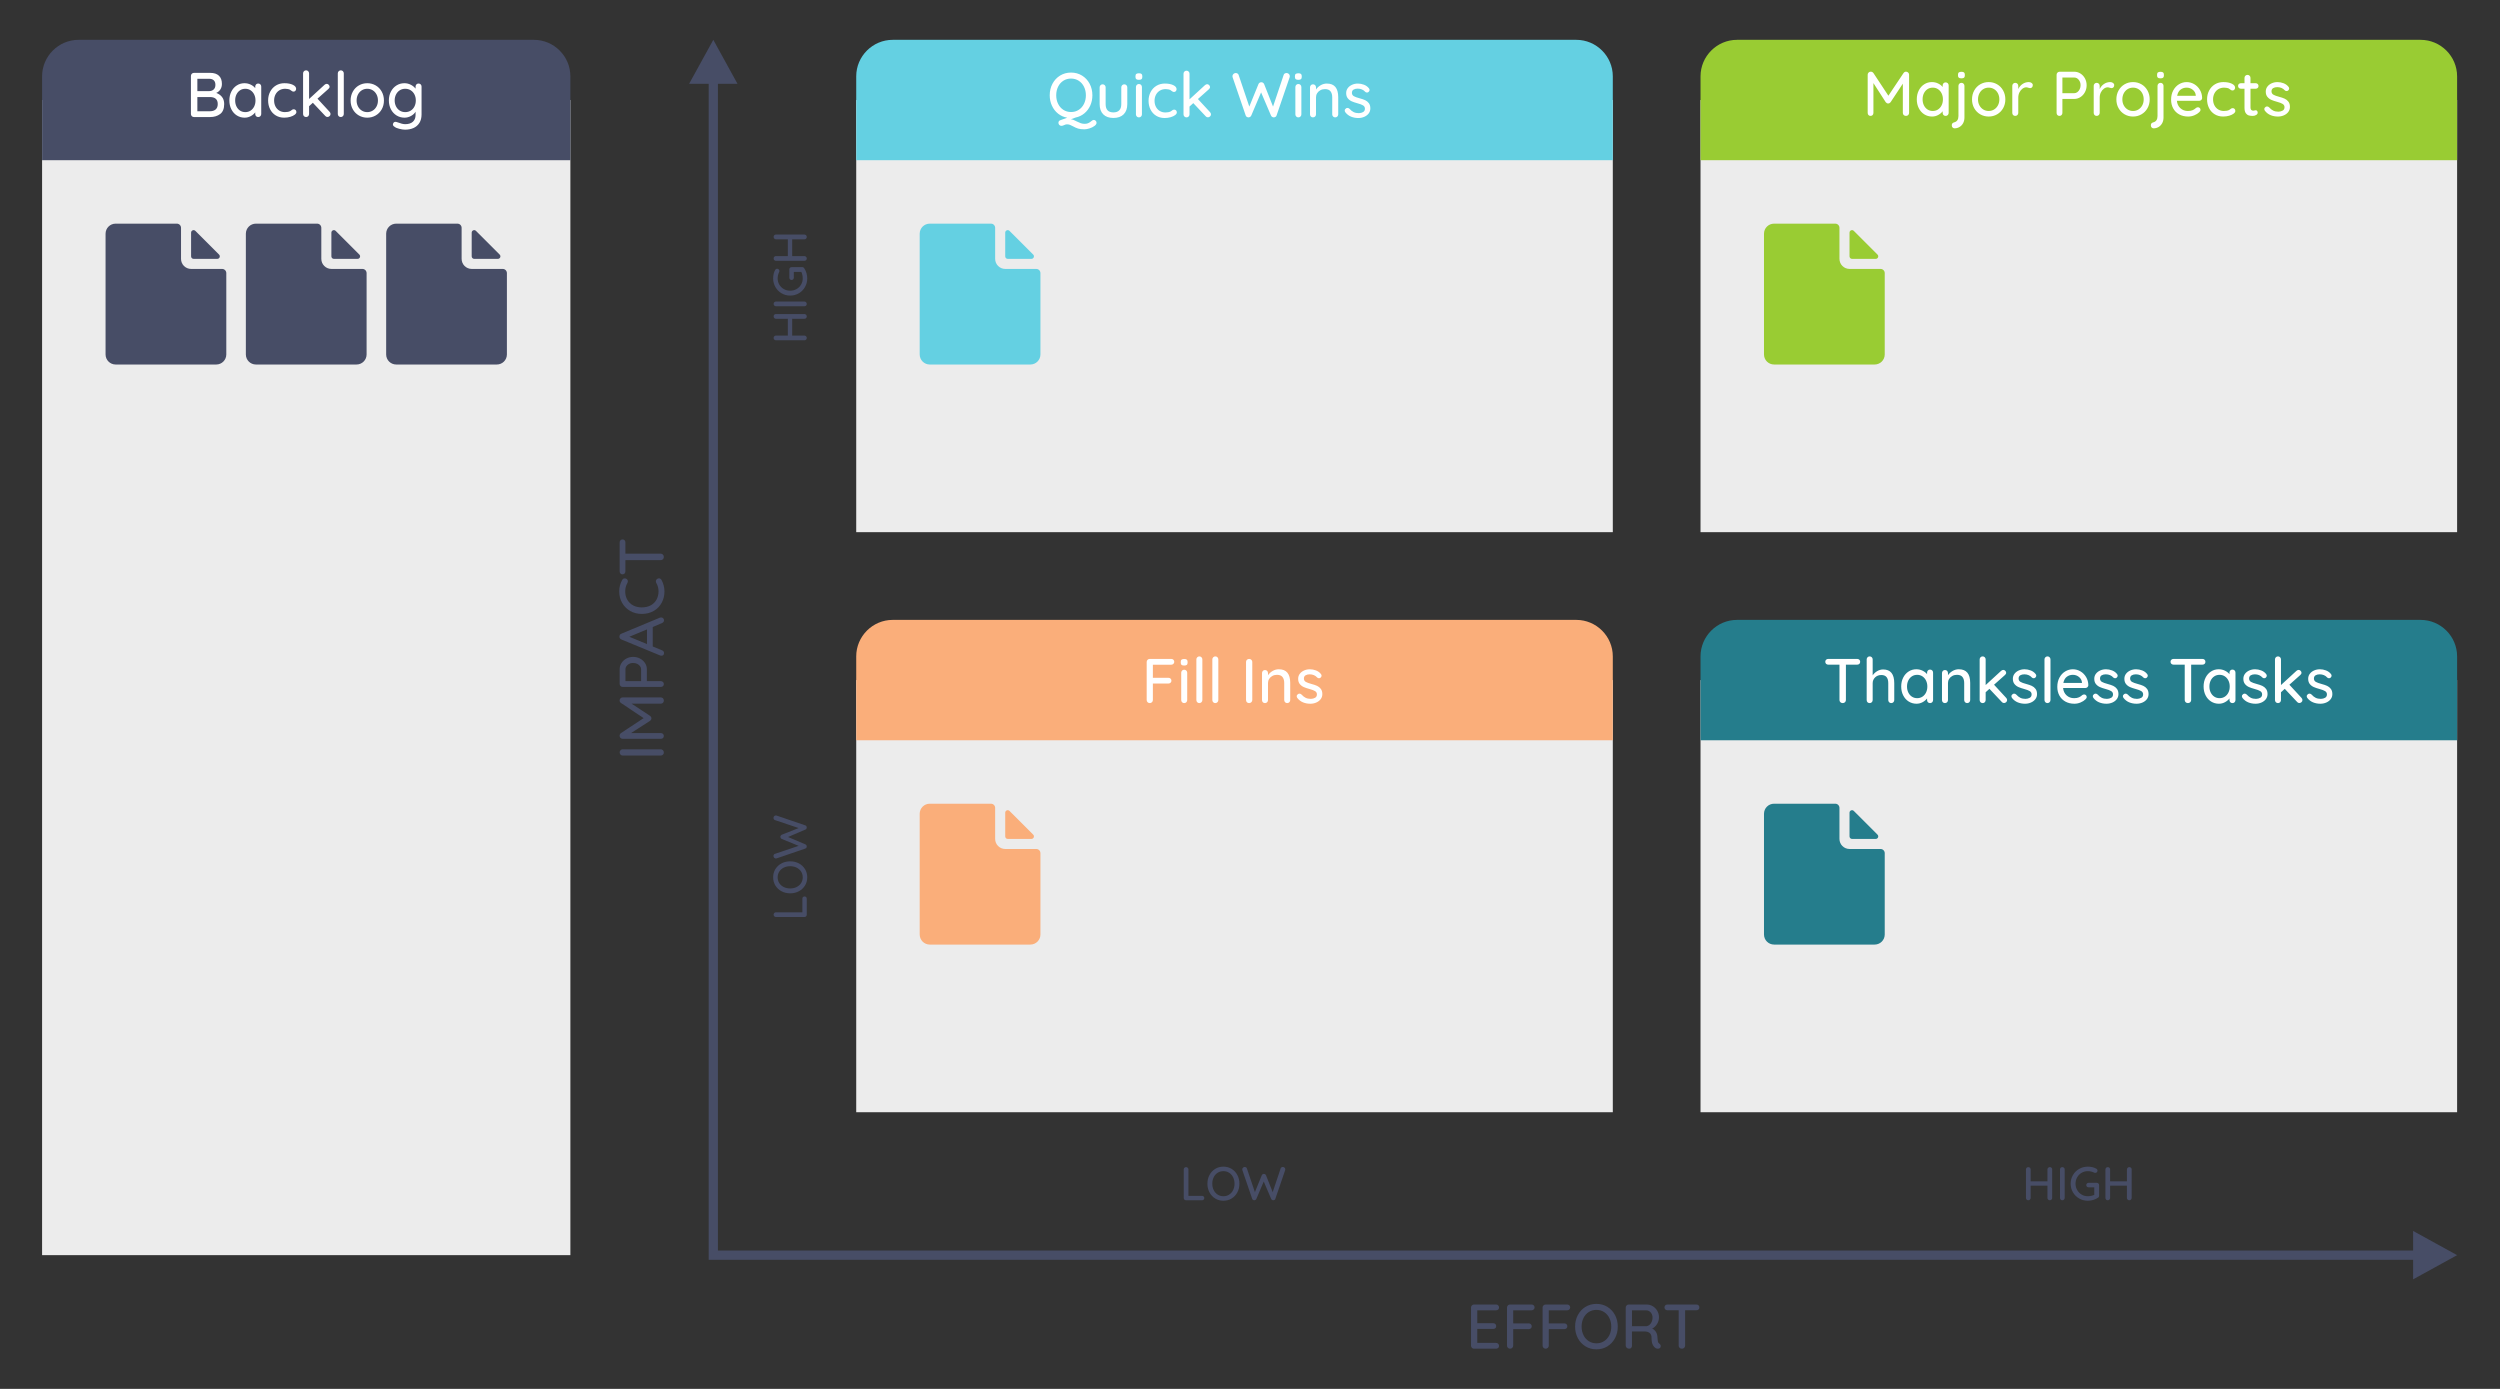 <?xml version="1.0" encoding="UTF-8"?>
<svg xmlns="http://www.w3.org/2000/svg" xmlns:xlink="http://www.w3.org/1999/xlink" xmlns:xodm="http://www.corel.com/coreldraw/odm/2003" xml:space="preserve" width="270mm" height="150mm" version="1.1" style="shape-rendering:geometricPrecision; text-rendering:geometricPrecision; image-rendering:optimizeQuality; fill-rule:evenodd; clip-rule:evenodd" viewBox="0 0 27000 15000">
 <rect x="0" y="0" width="27000" height="15000" fill="#333333" stroke="none"/>
 <defs>
  <style type="text/css">
   
    .fil10 {fill:#257D8C}
    .fil2 {fill:#474D66}
    .fil4 {fill:#64D0E2}
    .fil6 {fill:#99CC33}
    .fil1 {fill:#ECECEC}
    .fil8 {fill:#FAAE7A}
    .fil11 {fill:#257D8C;fill-rule:nonzero}
    .fil0 {fill:#474D66;fill-rule:nonzero}
    .fil5 {fill:#64D0E2;fill-rule:nonzero}
    .fil7 {fill:#99CC33;fill-rule:nonzero}
    .fil9 {fill:#FAAE7A;fill-rule:nonzero}
    .fil3 {fill:white;fill-rule:nonzero}
   
  </style>
 </defs>
 <g id="Layer_x0020_1">
  <g id="_1898573220176">
   <path class="fil0" d="M7136.07 8092.44c9.54,0 17.49,3.4 23.86,10.22 6.36,6.82 9.54,14.77 9.54,23.86 0,10 -3.18,18.06 -9.54,24.2 -6.37,6.13 -14.32,9.2 -23.86,9.2l-411.05 0c-9.09,0 -16.81,-3.18 -23.18,-9.54 -6.36,-6.36 -9.54,-14.54 -9.54,-24.54 0,-9.09 3.18,-16.93 9.54,-23.52 6.37,-6.59 14.09,-9.88 23.18,-9.88l411.05 0zm-444.45 -527.61c0.45,-9.09 3.75,-16.82 9.88,-23.18 6.14,-6.36 13.75,-9.54 22.84,-9.54l412.41 0c9.09,0 16.81,3.06 23.18,9.2 6.36,6.13 9.54,14.2 9.54,24.2 0,10 -3.07,18.18 -9.2,24.54 -6.14,6.36 -13.98,9.54 -23.52,9.54l-315.61 0 200.41 132.25c4.09,3.18 7.5,7.15 10.22,11.92 2.73,4.78 3.87,9.66 3.41,14.66 0.46,4.54 -0.68,9.2 -3.41,13.97 -2.72,4.78 -6.13,8.75 -10.22,11.93l-206.55 132.93 321.75 0c9.54,0 17.38,2.84 23.52,8.52 6.13,5.68 9.2,13.29 9.2,22.84 0,9.09 -3.07,16.47 -9.2,22.15 -6.14,5.68 -13.98,8.52 -23.52,8.52l-412.41 0c-8.63,0 -16.25,-3.18 -22.84,-9.54 -6.59,-6.36 -9.88,-14.32 -9.88,-23.86 0,-5.45 1.36,-10.79 4.09,-16.02 2.73,-5.23 6.36,-9.43 10.91,-12.61l244.72 -161.56 -244.72 -163.6c-10,-7.27 -15,-16.36 -15,-27.26zm0.68 -336.75c0,-24.08 6.48,-46.35 19.43,-66.8 12.95,-20.45 30.56,-36.7 52.83,-48.74 22.27,-12.04 46.81,-18.06 73.62,-18.06 26.81,0 51.58,6.02 74.3,18.06 22.72,12.04 40.67,28.29 53.85,48.74 13.18,20.45 19.77,42.72 19.77,66.8l0 128.16 150.65 0c9.09,0 16.81,2.95 23.18,8.86 6.36,5.91 9.54,13.41 9.54,22.49 0,9.55 -3.07,17.16 -9.2,22.84 -6.14,5.68 -13.98,8.52 -23.52,8.52l-411.73 0c-9.09,0 -16.81,-3.18 -23.18,-9.54 -6.36,-6.36 -9.54,-14.09 -9.54,-23.18l0 -158.15zm231.77 0c0,-12.27 -3.98,-23.63 -11.93,-34.08 -7.95,-10.45 -18.52,-18.75 -31.7,-24.88 -13.18,-6.14 -27.26,-9.2 -42.26,-9.2 -23.18,0 -42.83,6.7 -58.97,20.11 -16.13,13.4 -24.2,29.42 -24.2,48.05l0 128.16 169.06 0 0 -128.16zm203.14 -557.61c4.09,-1.36 8.4,-2.04 12.95,-2.04 9.09,0 16.59,3.07 22.49,9.2 5.91,6.14 8.87,13.29 8.87,21.47 0,6.37 -1.94,12.16 -5.8,17.39 -3.86,5.22 -9.2,9.43 -16.02,12.61l-100.2 42.26 0 210.64 100.88 41.58c6.82,2.27 12.05,6.02 15.68,11.25 3.64,5.22 5.46,11.02 5.46,17.38 0,9.54 -2.5,16.81 -7.5,21.81 -5,5 -11.82,7.5 -20.45,7.5 -1.82,0 -5.46,-0.45 -10.91,-1.36l-421.27 -173.83c-7.27,-3.18 -12.84,-7.61 -16.7,-13.29 -3.87,-5.68 -5.34,-12.16 -4.43,-19.43 0,-6.82 1.81,-12.95 5.45,-18.4 3.63,-5.46 8.86,-9.32 15.68,-11.59l415.82 -173.15zm-139.75 285.62l0 -158.83 -190.86 79.76 190.86 79.07zm-267.21 -693.25c5.91,-10.91 15,-16.36 27.27,-16.36 8.18,0 15.67,2.72 22.49,8.18 7.27,5.45 10.91,12.95 10.91,22.49 0,6.37 -1.59,12.5 -4.77,18.41 -15.91,28.17 -23.86,58.62 -23.86,91.34 0,34.09 7.5,64.19 22.49,90.32 15,26.13 36.02,46.47 63.06,61.01 27.04,14.55 58.05,21.82 93.05,21.82 37.71,0 70.21,-7.5 97.47,-22.5 27.27,-15 48.06,-35.67 62.38,-62.03 14.31,-26.36 21.47,-55.9 21.47,-88.62 0,-33.63 -8.18,-64.07 -24.54,-91.34 -2.73,-5.46 -4.09,-11.36 -4.09,-17.73 0,-9.99 3.86,-17.95 11.59,-23.85 6.81,-5.46 14.09,-8.18 21.81,-8.18 5.45,0 10.57,1.47 15.34,4.43 4.77,2.95 8.52,6.93 11.25,11.93 9.99,17.72 17.95,37.6 23.85,59.64 5.91,22.04 8.87,43.74 8.87,65.1 0,44.08 -9.77,84.64 -29.32,121.68 -19.54,37.04 -47.94,66.58 -85.2,88.62 -37.27,22.04 -80.9,33.06 -130.88,33.06 -45.9,0 -87.37,-10.57 -124.41,-31.7 -37.04,-21.13 -66.12,-50.22 -87.25,-87.25 -21.13,-37.04 -31.7,-78.51 -31.7,-124.41 0,-44.08 10.91,-85.43 32.72,-124.06zm-27.95 -404.24c0,-9.54 2.84,-17.38 8.52,-23.51 5.68,-6.14 13.29,-9.21 22.84,-9.21 9.54,0 17.04,3.07 22.49,9.21 5.46,6.13 8.18,13.97 8.18,23.51l0 121.34 382.42 0c9.09,0 16.81,3.3 23.18,9.88 6.36,6.59 9.54,14.89 9.54,24.89 0,9.99 -3.18,18.29 -9.54,24.88 -6.37,6.59 -14.09,9.88 -23.18,9.88l-382.42 0 0 120.66c0,9.54 -2.84,17.38 -8.52,23.51 -5.68,6.14 -13.29,9.21 -22.83,9.21 -9.09,0 -16.48,-3.07 -22.16,-9.21 -5.68,-6.13 -8.52,-13.97 -8.52,-23.51l0 -311.53z"></path>
   <path class="fil0" d="M8665.46 9706.19c0,-7.15 2.22,-13.03 6.65,-17.63 4.43,-4.61 10.23,-6.91 17.38,-6.91 6.82,0 12.44,2.3 16.87,6.91 4.43,4.6 6.65,10.48 6.65,17.63l0 172.81c0,7.15 -2.39,13.03 -7.16,17.63 -4.77,4.61 -10.56,6.91 -17.38,6.91l-308.79 0c-6.82,0 -12.62,-2.39 -17.39,-7.16 -4.77,-4.77 -7.15,-10.91 -7.15,-18.41 0,-6.81 2.38,-12.69 7.15,-17.63 4.77,-4.95 10.57,-7.42 17.39,-7.42l285.78 0 0 -146.73zm-131.39 -403.88c34.43,0 65.61,7.41 93.56,22.24 27.95,14.83 50.02,35.36 66.21,61.61 16.19,26.24 24.28,55.89 24.28,88.95 0,33.06 -8.09,62.72 -24.28,88.96 -16.19,26.25 -38.26,46.78 -66.21,61.61 -27.95,14.82 -59.13,22.24 -93.56,22.24 -34.42,0 -65.61,-7.42 -93.56,-22.24 -27.94,-14.83 -50.01,-35.36 -66.2,-61.61 -16.19,-26.24 -24.29,-55.9 -24.29,-88.96 0,-33.06 8.1,-62.71 24.29,-88.95 16.19,-26.25 38.26,-46.78 66.2,-61.61 27.95,-14.83 59.14,-22.24 93.56,-22.24zm0 52.66c-25.56,0 -48.65,5.11 -69.27,15.34 -20.62,10.22 -36.81,24.45 -48.57,42.69 -11.76,18.23 -17.64,38.94 -17.64,62.11 0,23.18 5.8,43.89 17.38,62.12 11.59,18.24 27.7,32.47 48.32,42.69 20.62,10.23 43.88,15.34 69.78,15.34 25.57,0 48.66,-5.11 69.28,-15.34 20.62,-10.22 36.81,-24.45 48.57,-42.69 11.75,-18.23 17.63,-38.94 17.63,-62.12 0,-23.17 -5.88,-43.88 -17.63,-62.11 -11.76,-18.24 -27.95,-32.47 -48.57,-42.69 -20.62,-10.23 -43.71,-15.34 -69.28,-15.34zm-180.47 -521.99c0,-6.48 2.39,-12.44 7.16,-17.89 4.77,-5.46 11.08,-8.18 18.92,-8.18 2.72,0 5.62,0.51 8.69,1.53l309.3 105.83c4.77,1.36 8.44,4.17 10.99,8.43 2.56,4.26 4.01,8.78 4.35,13.55 0,4.77 -1.36,9.38 -4.09,13.81 -2.73,4.43 -6.65,7.67 -11.76,9.71l-186.6 79.76 186.6 79.24c5.11,2.04 9.03,5.28 11.76,9.71 2.73,4.43 4.09,9.21 4.09,14.32 -0.34,4.77 -1.87,9.2 -4.6,13.29 -2.73,4.09 -6.31,6.82 -10.74,8.18l-309.3 105.83c-3.07,1.02 -5.97,1.53 -8.69,1.53 -7.5,0 -13.72,-2.81 -18.67,-8.43 -4.94,-5.63 -7.41,-11.68 -7.41,-18.15 0,-5.46 1.45,-10.4 4.35,-14.83 2.89,-4.43 6.73,-7.33 11.5,-8.69l256.14 -86.4 -182.01 -74.13c-4.77,-2.05 -8.52,-5.11 -11.25,-9.2 -2.72,-4.09 -4.09,-8.7 -4.09,-13.81 0,-5.11 1.37,-9.71 4.09,-13.8 2.73,-4.09 6.48,-7.16 11.25,-9.2l182.01 -72.09 -256.14 -85.89c-5.11,-1.36 -9.03,-4.26 -11.76,-8.69 -2.73,-4.43 -4.09,-9.55 -4.09,-15.34z"></path>
   <path class="fil0" d="M16156.97 14503.25c9.54,0 17.38,3.18 23.52,9.54 6.13,6.36 9.2,13.86 9.2,22.49 0,9.09 -3.07,16.48 -9.2,22.16 -6.14,5.68 -13.98,8.52 -23.52,8.52l-237.22 0c-9.09,0 -16.82,-3.18 -23.18,-9.54 -6.36,-6.37 -9.54,-14.09 -9.54,-23.18l0 -411.73c0,-9.09 3.18,-16.81 9.54,-23.18 6.36,-6.36 14.09,-9.54 23.18,-9.54l237.22 0c9.54,0 17.38,2.95 23.52,8.86 6.13,5.91 9.2,13.64 9.2,23.18 0,9.09 -3.07,16.47 -9.2,22.15 -6.14,5.68 -13.98,8.52 -23.52,8.52l-202.46 0 0 139.07 171.78 0c9.55,0 17.39,2.95 23.52,8.86 6.14,5.9 9.2,13.4 9.2,22.49 0,9.55 -3.06,17.04 -9.2,22.5 -6.13,5.45 -13.97,8.18 -23.52,8.18l-171.78 0 0 150.65 202.46 0zm185.41 -351.75l0 141.11 167.69 0c9.55,0 17.39,2.95 23.52,8.86 6.14,5.91 9.2,13.64 9.2,23.18 0,8.18 -3.06,15.22 -9.2,21.13 -6.13,5.91 -13.97,8.86 -23.52,8.86l-167.69 0 0 178.6c0,9.09 -3.29,16.81 -9.88,23.18 -6.59,6.36 -14.43,9.54 -23.52,9.54 -9.54,0 -17.5,-3.18 -23.86,-9.54 -6.36,-6.37 -9.54,-14.09 -9.54,-23.18l0 -411.73c0,-9.09 3.18,-16.81 9.54,-23.18 6.36,-6.36 14.09,-9.54 23.18,-9.54l232.45 0c9.54,0 17.38,2.95 23.52,8.86 6.13,5.91 9.2,13.64 9.2,23.18 0,8.18 -3.18,15.34 -9.54,21.47 -6.37,6.14 -14.09,9.2 -23.18,9.2l-198.37 0zm384.46 0l0 141.11 167.69 0c9.55,0 17.39,2.95 23.52,8.86 6.14,5.91 9.2,13.64 9.2,23.18 0,8.18 -3.06,15.22 -9.2,21.13 -6.13,5.91 -13.97,8.86 -23.52,8.86l-167.69 0 0 178.6c0,9.09 -3.29,16.81 -9.88,23.18 -6.59,6.36 -14.43,9.54 -23.52,9.54 -9.54,0 -17.5,-3.18 -23.86,-9.54 -6.36,-6.37 -9.54,-14.09 -9.54,-23.18l0 -411.73c0,-9.09 3.18,-16.81 9.54,-23.18 6.36,-6.36 14.09,-9.54 23.18,-9.54l232.45 0c9.54,0 17.38,2.95 23.52,8.86 6.13,5.91 9.2,13.64 9.2,23.18 0,8.18 -3.18,15.34 -9.54,21.47 -6.37,6.14 -14.09,9.2 -23.18,9.2l-198.37 0zm745.07 175.88c0,45.89 -9.88,87.48 -29.65,124.74 -19.77,37.27 -47.15,66.69 -82.14,88.28 -35,21.58 -74.53,32.38 -118.61,32.38 -44.09,0 -83.62,-10.8 -118.61,-32.38 -35,-21.59 -62.38,-51.01 -82.15,-88.28 -19.76,-37.26 -29.65,-78.85 -29.65,-124.74 0,-45.9 9.89,-87.49 29.65,-124.75 19.77,-37.26 47.15,-66.69 82.15,-88.28 34.99,-21.58 74.52,-32.38 118.61,-32.38 44.08,0 83.61,10.8 118.61,32.38 34.99,21.59 62.37,51.02 82.14,88.28 19.77,37.26 29.65,78.85 29.65,124.75zm-70.21 0c0,-34.09 -6.82,-64.88 -20.45,-92.37 -13.63,-27.49 -32.61,-49.08 -56.92,-64.76 -24.31,-15.68 -51.92,-23.52 -82.82,-23.52 -30.91,0 -58.51,7.73 -82.83,23.18 -24.31,15.45 -43.28,36.92 -56.92,64.42 -13.63,27.49 -20.45,58.51 -20.45,93.05 0,34.08 6.82,64.87 20.45,92.36 13.64,27.5 32.61,49.08 56.92,64.76 24.32,15.68 51.92,23.52 82.83,23.52 30.9,0 58.51,-7.84 82.82,-23.52 24.31,-15.68 43.29,-37.26 56.92,-64.76 13.63,-27.49 20.45,-58.28 20.45,-92.36zm519.43 184.05c4.54,3.18 8.18,7.15 10.91,11.93 2.72,4.77 4.09,9.65 4.09,14.65 0,9.54 -3.07,16.59 -9.21,21.13 -6.13,4.55 -13.52,6.82 -22.15,6.82 -8.64,0 -15.91,-1.82 -21.81,-5.45 -13.64,-7.73 -24.77,-20.23 -33.41,-37.5 -8.63,-17.26 -12.95,-42.71 -12.95,-76.34 0,-22.72 -6.82,-39.54 -20.45,-50.45 -13.63,-10.9 -31.36,-16.36 -53.17,-16.36l-137.7 0 0 153.38c0,9.54 -2.72,17.38 -8.18,23.52 -5.45,6.13 -12.49,9.2 -21.13,9.2 -10.45,0 -19.43,-3.18 -26.92,-9.54 -7.5,-6.37 -11.25,-14.09 -11.25,-23.18l0 -411.73c0,-9.09 3.18,-16.81 9.54,-23.18 6.36,-6.36 14.09,-9.54 23.18,-9.54l191.55 0c24.54,0 47.03,6.02 67.48,18.07 20.45,12.04 36.81,28.63 49.08,49.76 12.27,21.13 18.41,44.87 18.41,71.23 0,25.45 -6.82,49.2 -20.45,71.24 -13.63,22.04 -31.13,38.51 -52.49,49.42 16.81,8.63 30.11,20.67 39.88,36.13 9.77,15.45 15.11,33.4 16.02,53.85 1.81,25.9 3.86,43.51 6.13,52.83 2.27,9.31 7.27,16.02 15,20.11zm-140.43 -188.14c11.37,-0.91 22.16,-5.46 32.38,-13.64 10.23,-8.18 18.52,-19.2 24.88,-33.06 6.37,-13.86 9.55,-29.42 9.55,-46.69 0,-21.82 -6.7,-40.34 -20.11,-55.56 -13.41,-15.22 -29.65,-22.84 -48.74,-22.84l-153.38 0 0 171.79 155.42 0zm539.89 -234.5c9.54,0 17.38,2.84 23.51,8.52 6.14,5.68 9.21,13.29 9.21,22.84 0,9.54 -3.07,17.04 -9.21,22.49 -6.13,5.46 -13.97,8.18 -23.51,8.18l-121.34 0 0 382.42c0,9.09 -3.3,16.81 -9.88,23.18 -6.59,6.36 -14.89,9.54 -24.89,9.54 -9.99,0 -18.29,-3.18 -24.88,-9.54 -6.59,-6.37 -9.88,-14.09 -9.88,-23.18l0 -382.42 -120.66 0c-9.54,0 -17.38,-2.84 -23.51,-8.52 -6.14,-5.68 -9.21,-13.29 -9.21,-22.83 0,-9.09 3.07,-16.48 9.21,-22.16 6.13,-5.68 13.97,-8.52 23.51,-8.52l311.53 0z"></path>
   <rect class="fil1" x="454.61" y="1080.03" width="5705.52" height="12475.56"></rect>
   <path class="fil2" d="M848.77 430.17l4917.22 0c216.79,0 394.15,177.37 394.15,394.15l0 905.59 -5705.52 0 0 -905.59c0,-216.79 177.36,-394.15 394.15,-394.15z"></path>
   <path class="fil3" d="M2335.31 1003.7c24.99,8.64 45.56,22.84 61.69,42.61 16.13,19.76 24.2,45.55 24.2,77.37 0,50.44 -14.66,86.45 -43.97,108.04 -29.31,21.59 -65.1,32.38 -107.36,32.38l-175.19 0c-9.09,0 -16.82,-3.18 -23.18,-9.54 -6.36,-6.37 -9.54,-14.09 -9.54,-23.18l0 -411.73c0,-9.09 3.18,-16.81 9.54,-23.18 6.36,-6.36 14.09,-9.54 23.18,-9.54l175.19 0c41.35,0 72.82,10.23 94.41,30.68 21.59,20.45 32.38,49.99 32.38,88.61 0,21.82 -5.23,41.24 -15.68,58.29 -10.45,17.04 -25.68,30.1 -45.67,39.19zm-8.86 -87.25c0,-21.36 -5.8,-37.61 -17.39,-48.74 -11.58,-11.14 -27.83,-16.7 -48.74,-16.7l-128.83 0 0 132.92 130.2 0c18.63,-0.45 34.08,-6.47 46.35,-18.06 12.27,-11.59 18.41,-28.06 18.41,-49.42zm-57.26 284.94c24.99,0 44.99,-6.48 59.98,-19.43 15,-12.95 22.5,-32.38 22.5,-58.28 0,-50.45 -28.63,-75.67 -85.89,-75.67l-134.29 0 0 153.38 137.7 0zm519.43 -299.26c9.54,0 17.38,3.07 23.52,9.21 6.13,6.13 9.2,14.2 9.2,24.2l0 295.84c0,9.09 -3.07,16.81 -9.2,23.18 -6.14,6.36 -13.98,9.54 -23.52,9.54 -9.55,0 -17.27,-3.07 -23.18,-9.2 -5.91,-6.14 -8.86,-13.98 -8.86,-23.52l0 -17.72c-11.82,15.9 -27.95,29.42 -48.4,40.56 -20.45,11.13 -42.49,16.7 -66.12,16.7 -30.9,0 -58.97,-7.96 -84.19,-23.86 -25.22,-15.91 -44.99,-38.06 -59.3,-66.46 -14.32,-28.41 -21.47,-60.33 -21.47,-95.78 0,-35.45 7.15,-67.37 21.47,-95.77 14.31,-28.41 33.97,-50.56 58.96,-66.47 25,-15.9 52.49,-23.86 82.48,-23.86 24.09,0 46.47,5 67.15,15 20.68,10 37.15,22.72 49.42,38.18l0 -16.36c0,-9.55 2.95,-17.5 8.86,-23.86 5.91,-6.37 13.63,-9.55 23.18,-9.55zm-139.06 308.8c21.36,0 40.33,-5.45 56.92,-16.36 16.58,-10.91 29.54,-25.9 38.85,-44.99 9.32,-19.09 13.98,-40.67 13.98,-64.76 0,-23.63 -4.66,-44.99 -13.98,-64.08 -9.31,-19.08 -22.27,-34.19 -38.85,-45.33 -16.59,-11.13 -35.56,-16.7 -56.92,-16.7 -21.36,0 -40.33,5.46 -56.92,16.36 -16.59,10.91 -29.54,25.91 -38.86,44.99 -9.31,19.09 -13.97,40.68 -13.97,64.76 0,24.09 4.66,45.67 13.97,64.76 9.32,19.09 22.27,34.08 38.86,44.99 16.59,10.91 35.56,16.36 56.92,16.36zm423.32 -312.21c35.9,0 65.78,5.69 89.64,17.05 23.86,11.36 35.79,25.9 35.79,43.62 0,7.73 -2.5,14.66 -7.5,20.79 -5,6.14 -11.36,9.21 -19.09,9.21 -5.91,0 -10.56,-0.91 -13.97,-2.73 -3.41,-1.82 -8.07,-4.77 -13.98,-8.86 -2.72,-2.73 -7.04,-5.91 -12.95,-9.54 -5.45,-2.73 -13.18,-5 -23.18,-6.82 -9.99,-1.82 -19.08,-2.73 -27.26,-2.73 -23.63,0 -44.54,5.46 -62.72,16.36 -18.17,10.91 -32.26,26.02 -42.26,45.33 -10,19.32 -15,40.79 -15,64.42 0,24.09 4.89,45.67 14.66,64.76 9.77,19.09 23.52,34.08 41.24,44.99 17.72,10.91 37.95,16.36 60.67,16.36 23.63,0 42.72,-3.64 57.26,-10.91 3.18,-1.81 7.5,-4.77 12.95,-8.86 4.55,-3.63 8.52,-6.36 11.93,-8.18 3.41,-1.82 7.61,-2.73 12.61,-2.73 9.09,0 16.25,2.84 21.47,8.53 5.23,5.68 7.84,13.06 7.84,22.15 0,9.54 -6.02,18.97 -18.06,28.29 -12.04,9.32 -28.18,16.93 -48.4,22.83 -20.22,5.91 -41.92,8.87 -65.1,8.87 -34.54,0 -64.98,-8.07 -91.34,-24.2 -26.36,-16.14 -46.7,-38.4 -61.01,-66.81 -14.32,-28.4 -21.47,-60.1 -21.47,-95.09 0,-34.99 7.49,-66.69 22.49,-95.09 15,-28.41 35.9,-50.67 62.71,-66.81 26.82,-16.13 57.49,-24.2 92.03,-24.2zm486.71 308.8c6.82,7.27 10.23,15.23 10.23,23.86 0,9.09 -3.52,16.7 -10.57,22.84 -7.04,6.13 -14.43,9.2 -22.15,9.2 -10,0 -17.95,-3.64 -23.86,-10.91l-134.29 -142.47 -40.9 36.81 0 84.53c0,9.09 -3.07,16.81 -9.2,23.18 -6.14,6.36 -13.75,9.54 -22.84,9.54 -9.54,0 -17.38,-3.18 -23.52,-9.54 -6.13,-6.37 -9.2,-14.09 -9.2,-23.18l0 -439c0,-9.08 3.07,-16.81 9.2,-23.17 6.14,-6.36 13.98,-9.55 23.52,-9.55 9.09,0 16.7,3.19 22.84,9.55 6.13,6.36 9.2,14.09 9.2,23.17l0 276.76 167.01 -153.37c7.73,-6.82 15.68,-10.23 23.86,-10.23 7.72,0 14.77,3.3 21.13,9.89 6.36,6.59 9.54,13.52 9.54,20.79 0,9.09 -4.31,17.27 -12.95,24.54l-117.93 104.97 130.88 141.79zm153.38 23.86c0,9.09 -3.18,16.81 -9.54,23.18 -6.37,6.36 -14.09,9.54 -23.18,9.54 -9.09,0 -16.7,-3.18 -22.84,-9.54 -6.13,-6.37 -9.2,-14.09 -9.2,-23.18l0 -439c0,-9.08 3.18,-16.81 9.55,-23.17 6.36,-6.36 14.08,-9.55 23.17,-9.55 9.09,0 16.7,3.19 22.84,9.55 6.13,6.36 9.2,14.09 9.2,23.17l0 439zm433.55 -145.88c0,35.45 -7.96,67.26 -23.86,95.44 -15.91,28.17 -37.61,50.21 -65.1,66.12 -27.5,15.9 -57.83,23.86 -91,23.86 -33.18,0 -63.51,-7.96 -91.01,-23.86 -27.49,-15.91 -49.19,-37.95 -65.1,-66.12 -15.9,-28.18 -23.85,-59.99 -23.85,-95.44 0,-35.44 7.95,-67.48 23.85,-96.11 15.91,-28.63 37.61,-50.9 65.1,-66.81 27.5,-15.9 57.83,-23.86 91.01,-23.86 33.17,0 63.5,7.96 91,23.86 27.49,15.91 49.19,38.18 65.1,66.81 15.9,28.63 23.86,60.67 23.86,96.11zm-64.76 0c0,-24.54 -5.11,-46.46 -15.34,-65.78 -10.22,-19.31 -24.09,-34.31 -41.58,-44.99 -17.5,-10.68 -36.93,-16.02 -58.28,-16.02 -21.36,0 -40.79,5.34 -58.29,16.02 -17.49,10.68 -31.35,25.68 -41.58,44.99 -10.22,19.32 -15.34,41.24 -15.34,65.78 0,24.09 5.12,45.67 15.34,64.76 10.23,19.09 24.09,33.97 41.58,44.65 17.5,10.68 36.93,16.02 58.29,16.02 21.35,0 40.78,-5.34 58.28,-16.02 17.49,-10.68 31.36,-25.56 41.58,-44.65 10.23,-19.09 15.34,-40.67 15.34,-64.76zm438.31 -183.37c9.54,0 17.38,3.07 23.52,9.21 6.13,6.13 9.2,14.2 9.2,24.2l0 299.93c0,36.81 -7.84,67.6 -23.52,92.37 -15.68,24.76 -36.92,43.05 -63.73,54.87 -26.82,11.82 -57.04,17.72 -90.67,17.72 -18.17,0 -39.42,-3.18 -63.73,-9.54 -24.31,-6.36 -39.88,-12.95 -46.7,-19.77 -14.08,-7.27 -21.13,-16.36 -21.13,-27.26 0,-2.73 0.91,-6.37 2.73,-10.91 5,-11.36 13.4,-17.04 25.22,-17.04 5.91,0 12.27,1.36 19.09,4.09 36.35,14.08 64.76,21.13 85.21,21.13 36.35,0 64.19,-8.75 83.5,-26.25 19.31,-17.49 28.97,-41.46 28.97,-71.91l0 -36.81c-9.54,17.72 -25.56,32.95 -48.06,45.67 -22.49,12.72 -46.24,19.09 -71.23,19.09 -31.36,0 -59.99,-7.96 -85.89,-23.86 -25.9,-15.91 -46.24,-38.06 -61.01,-66.46 -14.77,-28.41 -22.15,-60.33 -22.15,-95.78 0,-35.45 7.38,-67.37 22.15,-95.77 14.77,-28.41 34.99,-50.56 60.67,-66.47 25.67,-15.9 53.96,-23.86 84.87,-23.86 24.99,0 48.28,5.69 69.87,17.05 21.58,11.36 38.51,25.22 50.78,41.58l0 -21.81c0,-9.55 2.96,-17.5 8.86,-23.86 5.91,-6.37 13.64,-9.55 23.18,-9.55zm-143.83 308.8c22.27,0 42.03,-5.34 59.3,-16.02 17.27,-10.68 30.79,-25.68 40.56,-44.99 9.77,-19.31 14.66,-41.01 14.66,-65.1 0,-24.08 -4.89,-45.67 -14.66,-64.76 -9.77,-19.08 -23.29,-34.08 -40.56,-44.99 -17.27,-10.9 -37.03,-16.36 -59.3,-16.36 -21.82,0 -41.36,5.46 -58.63,16.36 -17.26,10.91 -30.78,26.02 -40.56,45.33 -9.77,19.32 -14.65,40.79 -14.65,64.42 0,23.63 4.88,45.1 14.65,64.42 9.78,19.31 23.3,34.42 40.56,45.33 17.27,10.91 36.81,16.36 58.63,16.36z"></path>
   <path class="fil0" d="M3959.27 3828.05c0,59.92 -48.73,108.66 -108.67,108.66l-1086.66 0c-60.01,0 -108.66,-48.65 -108.66,-108.66l0 -1304c0,-60.02 48.65,-108.66 108.66,-108.66l661.14 0c24.95,0 45.19,20.22 45.19,45.19l0 335.14c0,59.92 48.74,108.66 108.67,108.66l335.22 0c24.92,0 45.15,20.17 45.2,45.1 0.52,251.21 -0.62,875.82 -0.09,878.57zm-353.24 -1032.33l256 0c24.14,0 36.23,-29.19 19.16,-46.27l-256 -255.98c-17.07,-17.07 -46.25,-4.98 -46.25,19.15l0 255.99c0,14.97 12.14,27.11 27.09,27.11z"></path>
   <path class="fil0" d="M5474.53 3828.05c0,59.92 -48.74,108.66 -108.68,108.66l-1086.66 0c-60.01,0 -108.66,-48.65 -108.66,-108.66l0 -1304c0,-60.02 48.65,-108.66 108.66,-108.66l661.14 0c24.96,0 45.19,20.22 45.19,45.19l0 335.14c0,59.92 48.73,108.66 108.68,108.66l335.21 0c24.93,0 45.15,20.17 45.2,45.1 0.53,251.21 -0.62,875.82 -0.08,878.57zm-353.24 -1032.33l255.99 0c24.14,0 36.24,-29.2 19.17,-46.27l-256 -255.98c-17.07,-17.07 -46.25,-4.98 -46.25,19.15l0 255.99c0,14.97 12.12,27.11 27.09,27.11z"></path>
   <path class="fil0" d="M2444.1 3828.05c0,59.92 -48.74,108.66 -108.68,108.66l-1086.66 0c-60.01,0 -108.66,-48.65 -108.66,-108.66l0 -1304c0,-60.02 48.65,-108.66 108.66,-108.66l661.14 0c24.96,0 45.19,20.22 45.19,45.19l0 335.14c0,59.92 48.73,108.66 108.68,108.66l335.21 0c24.93,0 45.15,20.17 45.2,45.1 0.53,251.21 -0.62,875.82 -0.08,878.57zm-353.24 -1032.33l255.99 0c24.14,0 36.23,-29.2 19.17,-46.27l-256.01 -255.98c-17.06,-17.07 -46.24,-4.98 -46.24,19.15l0 255.99c0,14.97 12.12,27.11 27.09,27.11z"></path>
   <rect class="fil1" x="9247.21" y="1080.03" width="8171.07" height="4667.39"></rect>
   <path class="fil4" d="M9641.37 430.17l7382.76 0c216.79,0 394.15,177.38 394.15,394.15l0 905.59 -8171.07 0 0 -905.59c0,-216.79 177.37,-394.15 394.16,-394.15z"></path>
   <path class="fil5" d="M11236.7 3828.05c0,59.92 -48.74,108.66 -108.68,108.66l-1086.66 0c-60.01,0 -108.66,-48.65 -108.66,-108.66l0 -1304c0,-60.02 48.65,-108.66 108.66,-108.66l661.14 0c24.96,0 45.19,20.22 45.19,45.19l0 335.14c0,59.92 48.73,108.66 108.68,108.66l335.21 0c24.92,0 45.15,20.17 45.2,45.1 0.53,251.21 -0.62,875.82 -0.08,878.57zm-353.24 -1032.33l255.99 0c24.14,0 36.23,-29.2 19.17,-46.27l-256.01 -255.98c-17.06,-17.07 -46.24,-4.98 -46.24,19.15l0 255.99c0,14.97 12.12,27.11 27.09,27.11z"></path>
   <rect class="fil1" x="18365.65" y="1080.03" width="8171.07" height="4667.39"></rect>
   <path class="fil6" d="M18759.81 430.17l7382.76 0c216.79,0 394.15,177.38 394.15,394.15l0 905.59 -8171.06 0 0 -905.59c0,-216.79 177.36,-394.15 394.15,-394.15z"></path>
   <path class="fil7" d="M20355.14 3828.05c0,59.92 -48.74,108.66 -108.68,108.66l-1086.66 0c-60.01,0 -108.66,-48.65 -108.66,-108.66l0 -1304c0,-60.02 48.65,-108.66 108.66,-108.66l661.14 0c24.96,0 45.19,20.22 45.19,45.19l0 335.14c0,59.92 48.74,108.66 108.68,108.66l335.21 0c24.93,0 45.15,20.17 45.2,45.1 0.53,251.21 -0.62,875.82 -0.08,878.57zm-353.24 -1032.33l255.99 0c24.14,0 36.24,-29.2 19.17,-46.27l-256 -255.98c-17.07,-17.07 -46.25,-4.98 -46.25,19.15l0 255.99c0,14.97 12.13,27.11 27.09,27.11z"></path>
   <rect class="fil1" x="9247.21" y="7344.66" width="8171.07" height="4667.39"></rect>
   <path class="fil8" d="M9641.37 6694.8l7382.76 0c216.79,0 394.15,177.38 394.15,394.15l0 905.59 -8171.07 0 0 -905.59c0,-216.79 177.37,-394.15 394.16,-394.15z"></path>
   <path class="fil9" d="M11236.7 10092.68c0,59.93 -48.74,108.66 -108.68,108.66l-1086.66 0c-60.01,0 -108.66,-48.65 -108.66,-108.66l0 -1304c0,-60.02 48.65,-108.66 108.66,-108.66l661.14 0c24.96,0 45.19,20.22 45.19,45.19l0 335.14c0,59.93 48.73,108.66 108.68,108.66l335.21 0c24.92,0 45.15,20.17 45.2,45.1 0.53,251.21 -0.62,875.82 -0.08,878.57zm-353.24 -1032.33l255.99 0c24.14,0 36.23,-29.2 19.17,-46.26l-256.01 -255.99c-17.06,-17.07 -46.24,-4.98 -46.24,19.15l0 255.99c0,14.97 12.12,27.11 27.09,27.11z"></path>
   <rect class="fil1" x="18365.65" y="7344.66" width="8171.07" height="4667.39"></rect>
   <path class="fil10" d="M18759.81 6694.8l7382.76 0c216.79,0 394.15,177.38 394.15,394.15l0 905.59 -8171.06 0 0 -905.59c0,-216.79 177.36,-394.15 394.15,-394.15z"></path>
   <path class="fil11" d="M20355.14 10092.68c0,59.93 -48.74,108.66 -108.68,108.66l-1086.66 0c-60.01,0 -108.66,-48.65 -108.66,-108.66l0 -1304c0,-60.02 48.65,-108.66 108.66,-108.66l661.14 0c24.96,0 45.19,20.22 45.19,45.19l0 335.14c0,59.93 48.74,108.66 108.68,108.66l335.21 0c24.93,0 45.15,20.17 45.2,45.1 0.53,251.21 -0.62,875.82 -0.08,878.57zm-353.24 -1032.33l255.99 0c24.14,0 36.24,-29.2 19.17,-46.26l-256 -255.99c-17.07,-17.07 -46.25,-4.98 -46.25,19.15l0 255.99c0,14.97 12.13,27.11 27.09,27.11z"></path>
   <path class="fil3" d="M11812.74 1295.11c7.72,0 14.65,3.06 20.79,9.2 6.13,6.13 9.2,13.29 9.2,21.47 0,11.82 -7.27,23.18 -21.81,34.09 -14.54,10.9 -32.27,19.76 -53.17,26.58 -20.91,6.82 -39.99,10.23 -57.26,10.23 -27.72,0 -50.22,-2.73 -67.49,-8.18 -17.27,-5.46 -35.22,-13.41 -53.85,-23.86 -14.09,-7.73 -25.68,-13.3 -34.77,-16.7 -9.08,-3.41 -19.76,-5.12 -32.03,-5.12 -5.46,0 -10.57,0.8 -15.34,2.39 -4.77,1.59 -9.43,3.52 -13.98,5.79 -10.9,5.46 -21.13,8.18 -30.67,8.18 -8.64,0 -16.02,-3.29 -22.16,-9.88 -6.13,-6.59 -9.2,-13.97 -9.2,-22.15 0,-14.09 6.14,-23.41 18.41,-27.95l76.34 -27.95c-36.81,-6.36 -69.53,-20.91 -98.16,-43.63 -28.63,-22.72 -50.89,-51.35 -66.8,-85.89 -15.91,-34.54 -23.86,-72.03 -23.86,-112.47 0,-45.9 9.89,-87.49 29.65,-124.75 19.77,-37.26 47.15,-66.69 82.15,-88.28 34.99,-21.58 74.52,-32.38 118.61,-32.38 44.08,0 83.61,10.8 118.61,32.38 34.99,21.59 62.37,51.02 82.14,88.28 19.77,37.26 29.65,78.85 29.65,124.75 0,39.99 -7.61,76.8 -22.84,110.43 -15.22,33.63 -36.46,61.8 -63.73,84.52 -27.27,22.73 -58.62,37.72 -94.07,44.99l-51.81 19.09c11.36,1.36 21.7,3.98 31.02,7.84 9.31,3.86 20.56,9.2 33.74,16.02 16.36,8.18 30.68,14.43 42.95,18.74 12.27,4.32 25.9,6.48 40.9,6.48 13.17,0 24.54,-1.82 34.08,-5.45 9.54,-3.64 18.63,-8.64 27.27,-15 3.63,-2.73 7.83,-6.02 12.61,-9.88 4.77,-3.87 9.09,-6.82 12.95,-8.87 3.86,-2.04 7.84,-3.06 11.93,-3.06zm-405.6 -265.85c0,34.08 6.82,64.87 20.45,92.36 13.64,27.5 32.61,49.08 56.92,64.76 24.32,15.68 51.92,23.52 82.83,23.52 30.9,0 58.51,-7.84 82.82,-23.52 24.31,-15.68 43.29,-37.26 56.92,-64.76 13.63,-27.49 20.45,-58.28 20.45,-92.36 0,-34.09 -6.82,-64.88 -20.45,-92.37 -13.63,-27.49 -32.61,-49.08 -56.92,-64.76 -24.31,-15.68 -51.92,-23.52 -82.82,-23.52 -30.91,0 -58.51,7.73 -82.83,23.18 -24.31,15.45 -43.28,36.92 -56.92,64.42 -13.63,27.49 -20.45,58.51 -20.45,93.05zm734.84 -118.62c9.54,0 17.38,3.19 23.52,9.55 6.13,6.36 9.2,14.09 9.2,23.18l0 181.32c0,47.26 -13.07,83.96 -39.2,110.09 -26.13,26.13 -63.05,39.2 -110.77,39.2 -47.26,0 -83.84,-13.07 -109.75,-39.2 -25.9,-26.13 -38.85,-62.83 -38.85,-110.09l0 -181.32c0,-9.09 3.07,-16.82 9.2,-23.18 6.14,-6.36 13.75,-9.55 22.84,-9.55 9.54,0 17.38,3.19 23.51,9.55 6.14,6.36 9.21,14.09 9.21,23.18l0 181.32c0,59.53 27.95,89.3 83.84,89.3 27.72,0 48.86,-7.5 63.4,-22.5 14.54,-14.99 21.81,-37.26 21.81,-66.8l0 -181.32c0,-9.09 3.07,-16.82 9.2,-23.18 6.14,-6.36 13.75,-9.55 22.84,-9.55zm190.87 324.48c0,9.09 -3.07,16.81 -9.2,23.18 -6.14,6.36 -13.98,9.54 -23.52,9.54 -9.09,0 -16.7,-3.18 -22.84,-9.54 -6.13,-6.37 -9.2,-14.09 -9.2,-23.18l0 -295.16c0,-9.09 3.07,-16.82 9.2,-23.18 6.14,-6.36 13.75,-9.54 22.84,-9.54 9.54,0 17.38,3.18 23.52,9.54 6.13,6.36 9.2,14.09 9.2,23.18l0 295.16zm-32.72 -372.87c-13.18,0 -22.61,-2.39 -28.29,-7.16 -5.68,-4.77 -8.52,-12.38 -8.52,-22.84l0 -10.9c0,-10.91 3.07,-18.64 9.2,-23.18 6.14,-4.55 15.57,-6.82 28.29,-6.82 12.72,0 21.93,2.39 27.61,7.16 5.68,4.77 8.52,12.38 8.52,22.84l0 10.9c0,10.91 -2.96,18.64 -8.86,23.18 -5.91,4.54 -15.23,6.82 -27.95,6.82zm281.53 40.21c35.9,0 65.78,5.69 89.64,17.05 23.86,11.36 35.79,25.9 35.79,43.62 0,7.73 -2.5,14.66 -7.5,20.79 -5,6.14 -11.36,9.21 -19.09,9.21 -5.91,0 -10.56,-0.91 -13.97,-2.73 -3.41,-1.82 -8.07,-4.77 -13.98,-8.86 -2.72,-2.73 -7.04,-5.91 -12.95,-9.54 -5.45,-2.73 -13.18,-5 -23.18,-6.82 -9.99,-1.82 -19.08,-2.73 -27.26,-2.73 -23.63,0 -44.54,5.46 -62.72,16.36 -18.17,10.91 -32.26,26.02 -42.26,45.33 -10,19.32 -15,40.79 -15,64.42 0,24.09 4.89,45.67 14.66,64.76 9.77,19.09 23.52,34.08 41.24,44.99 17.72,10.91 37.95,16.36 60.67,16.36 23.63,0 42.72,-3.64 57.26,-10.91 3.18,-1.81 7.5,-4.77 12.95,-8.86 4.55,-3.63 8.52,-6.36 11.93,-8.18 3.41,-1.82 7.61,-2.73 12.61,-2.73 9.09,0 16.25,2.84 21.47,8.53 5.23,5.68 7.84,13.06 7.84,22.15 0,9.54 -6.02,18.97 -18.06,28.29 -12.04,9.32 -28.18,16.93 -48.4,22.83 -20.22,5.91 -41.92,8.87 -65.1,8.87 -34.54,0 -64.98,-8.07 -91.34,-24.2 -26.36,-16.14 -46.7,-38.4 -61.01,-66.81 -14.32,-28.4 -21.47,-60.1 -21.47,-95.09 0,-34.99 7.49,-66.69 22.49,-95.09 15,-28.41 35.9,-50.67 62.71,-66.81 26.82,-16.13 57.49,-24.2 92.03,-24.2zm486.71 308.8c6.82,7.27 10.23,15.23 10.23,23.86 0,9.09 -3.52,16.7 -10.57,22.84 -7.04,6.13 -14.43,9.2 -22.15,9.2 -10,0 -17.95,-3.64 -23.86,-10.91l-134.29 -142.47 -40.9 36.81 0 84.53c0,9.09 -3.07,16.81 -9.2,23.18 -6.14,6.36 -13.75,9.54 -22.84,9.54 -9.54,0 -17.38,-3.18 -23.52,-9.54 -6.13,-6.37 -9.2,-14.09 -9.2,-23.18l0 -439c0,-9.08 3.07,-16.81 9.2,-23.17 6.14,-6.36 13.98,-9.55 23.52,-9.55 9.09,0 16.7,3.19 22.84,9.55 6.13,6.36 9.2,14.09 9.2,23.17l0 276.76 167.01 -153.37c7.73,-6.82 15.68,-10.23 23.86,-10.23 7.72,0 14.77,3.3 21.13,9.89 6.36,6.59 9.54,13.52 9.54,20.79 0,9.09 -4.31,17.27 -12.95,24.54l-117.93 104.97 130.88 141.79zm826.87 -422.63c8.63,0 16.59,3.18 23.86,9.54 7.27,6.36 10.9,14.77 10.9,25.22 0,3.64 -0.68,7.5 -2.04,11.59l-141.11 412.41c-1.81,6.36 -5.56,11.25 -11.24,14.66 -5.68,3.4 -11.71,5.34 -18.07,5.79 -6.36,0 -12.5,-1.82 -18.4,-5.45 -5.91,-3.64 -10.23,-8.87 -12.95,-15.68l-106.35 -248.81 -105.65 248.81c-2.73,6.81 -7.05,12.04 -12.96,15.68 -5.9,3.63 -12.27,5.45 -19.08,5.45 -6.36,-0.45 -12.27,-2.5 -17.73,-6.14 -5.45,-3.63 -9.08,-8.4 -10.9,-14.31l-141.11 -412.41c-1.36,-4.09 -2.04,-7.95 -2.04,-11.59 0,-10 3.75,-18.29 11.24,-24.88 7.5,-6.59 15.57,-9.88 24.2,-9.88 7.27,0 13.86,1.93 19.77,5.79 5.91,3.86 9.77,8.98 11.59,15.34l115.2 341.51 98.84 -242.67c2.73,-6.36 6.82,-11.36 12.27,-15 5.46,-3.63 11.59,-5.45 18.41,-5.45 6.82,0 12.95,1.82 18.41,5.45 5.45,3.64 9.54,8.64 12.27,15l96.11 242.67 114.52 -341.51c1.82,-6.82 5.68,-12.05 11.59,-15.68 5.91,-3.64 12.72,-5.45 20.45,-5.45zm159.51 446.49c0,9.09 -3.07,16.81 -9.2,23.18 -6.14,6.36 -13.98,9.54 -23.52,9.54 -9.09,0 -16.7,-3.18 -22.84,-9.54 -6.13,-6.37 -9.2,-14.09 -9.2,-23.18l0 -295.16c0,-9.09 3.07,-16.82 9.2,-23.18 6.14,-6.36 13.75,-9.54 22.84,-9.54 9.54,0 17.38,3.18 23.52,9.54 6.13,6.36 9.2,14.09 9.2,23.18l0 295.16zm-32.72 -372.87c-13.18,0 -22.61,-2.39 -28.29,-7.16 -5.68,-4.77 -8.52,-12.38 -8.52,-22.84l0 -10.9c0,-10.91 3.07,-18.64 9.2,-23.18 6.14,-4.55 15.57,-6.82 28.29,-6.82 12.72,0 21.93,2.39 27.61,7.16 5.68,4.77 8.52,12.38 8.52,22.84l0 10.9c0,10.91 -2.96,18.64 -8.86,23.18 -5.91,4.54 -15.23,6.82 -27.95,6.82zm308.11 40.21c81.8,0 122.71,49.09 122.71,147.25l0 185.41c0,9.09 -3.07,16.81 -9.21,23.18 -6.13,6.36 -13.97,9.54 -23.52,9.54 -9.08,0 -16.7,-3.18 -22.83,-9.54 -6.14,-6.37 -9.2,-14.09 -9.2,-23.18l0 -184.73c0,-26.82 -6.14,-48.17 -18.41,-64.08 -12.27,-15.91 -32.26,-23.86 -59.99,-23.86 -18.17,0 -34.65,3.98 -49.42,11.93 -14.77,7.95 -26.35,18.63 -34.76,32.04 -8.41,13.41 -12.61,28.06 -12.61,43.97l0 184.73c0,9.09 -3.07,16.81 -9.21,23.18 -6.13,6.36 -13.97,9.54 -23.51,9.54 -9.55,0 -17.27,-3.07 -23.18,-9.2 -5.91,-6.14 -8.86,-13.98 -8.86,-23.52l0 -291.75c0,-9.09 3.07,-16.82 9.2,-23.18 6.14,-6.36 13.75,-9.55 22.84,-9.55 9.54,0 17.38,3.19 23.51,9.55 6.14,6.36 9.21,14.09 9.21,23.18l0 23.85c11.81,-18.17 28.29,-33.51 49.42,-46.01 21.13,-12.5 43.74,-18.75 67.82,-18.75zm199.05 309.48c-4.09,-6.36 -6.14,-12.49 -6.14,-18.4 0,-9.09 4.78,-16.82 14.32,-23.18 4.54,-3.18 9.77,-4.77 15.68,-4.77 8.18,0 15.68,3.41 22.49,10.22 13.64,15.46 28.29,27.04 43.97,34.77 15.68,7.73 34.42,11.59 56.24,11.59 17.27,-0.46 32.49,-4.43 45.67,-11.93 13.18,-7.5 19.77,-19.66 19.77,-36.47 0,-15.45 -6.71,-27.27 -20.11,-35.45 -13.41,-8.18 -33.06,-15.68 -58.97,-22.49 -25.44,-6.82 -46.58,-13.98 -63.39,-21.48 -16.82,-7.49 -31.02,-18.4 -42.61,-32.72 -11.58,-14.31 -17.38,-33.06 -17.38,-56.23 0,-20.45 5.8,-38.4 17.38,-53.85 11.59,-15.46 27.04,-27.5 46.36,-36.13 19.31,-8.64 40.33,-12.96 63.05,-12.96 21.82,0 43.52,4.09 65.1,12.27 21.59,8.18 39.2,20.68 52.83,37.5 5.45,6.36 8.18,12.95 8.18,19.77 0,7.27 -3.63,14.31 -10.91,21.13 -4.54,4.09 -10.22,6.13 -17.04,6.13 -8.18,0 -14.77,-2.72 -19.77,-8.18 -9.54,-10.9 -21.24,-19.31 -35.1,-25.22 -13.86,-5.91 -29.2,-8.86 -46.01,-8.86 -17.27,0 -31.93,3.52 -43.97,10.56 -12.04,7.05 -18.07,18.98 -18.07,35.79 0.46,15.91 7.39,27.72 20.79,35.45 13.41,7.72 33.97,15.22 61.7,22.49 24.08,6.37 44.08,13.18 59.98,20.45 15.91,7.28 29.31,18.07 40.22,32.38 10.91,14.32 16.36,33.06 16.36,56.24 0,21.36 -6.13,39.88 -18.4,55.56 -12.27,15.68 -28.29,27.72 -48.06,36.13 -19.77,8.4 -40.79,12.61 -63.06,12.61 -28.63,0 -55.1,-5 -79.41,-15 -24.31,-10 -44.88,-25.9 -61.69,-47.72z"></path>
   <path class="fil3" d="M20585.45 773.98c9.09,0.45 16.82,3.75 23.18,9.88 6.36,6.14 9.54,13.75 9.54,22.84l0 412.41c0,9.09 -3.06,16.81 -9.2,23.18 -6.13,6.36 -14.2,9.54 -24.2,9.54 -10,0 -18.18,-3.07 -24.54,-9.2 -6.36,-6.14 -9.54,-13.98 -9.54,-23.52l0 -315.61 -132.25 200.41c-3.18,4.09 -7.15,7.5 -11.92,10.22 -4.78,2.73 -9.66,3.87 -14.66,3.41 -4.54,0.46 -9.2,-0.68 -13.97,-3.41 -4.78,-2.72 -8.75,-6.13 -11.93,-10.22l-132.93 -206.55 0 321.75c0,9.54 -2.84,17.38 -8.52,23.52 -5.68,6.13 -13.29,9.2 -22.84,9.2 -9.09,0 -16.47,-3.07 -22.15,-9.2 -5.68,-6.14 -8.52,-13.98 -8.52,-23.52l0 -412.41c0,-8.63 3.18,-16.25 9.54,-22.84 6.36,-6.59 14.32,-9.88 23.86,-9.88 5.45,0 10.79,1.36 16.02,4.09 5.23,2.73 9.43,6.36 12.61,10.91l161.56 244.72 163.6 -244.72c7.27,-10 16.36,-15 27.26,-15zm427.41 115.88c9.54,0 17.38,3.07 23.52,9.21 6.13,6.13 9.2,14.2 9.2,24.2l0 295.84c0,9.09 -3.07,16.81 -9.2,23.18 -6.14,6.36 -13.98,9.54 -23.52,9.54 -9.55,0 -17.27,-3.07 -23.18,-9.2 -5.91,-6.14 -8.86,-13.98 -8.86,-23.52l0 -17.72c-11.82,15.9 -27.95,29.42 -48.4,40.56 -20.45,11.13 -42.49,16.7 -66.12,16.7 -30.9,0 -58.97,-7.96 -84.19,-23.86 -25.22,-15.91 -44.99,-38.06 -59.3,-66.46 -14.32,-28.41 -21.47,-60.33 -21.47,-95.78 0,-35.45 7.15,-67.37 21.47,-95.77 14.31,-28.41 33.97,-50.56 58.96,-66.47 25,-15.9 52.49,-23.86 82.48,-23.86 24.09,0 46.47,5 67.15,15 20.68,10 37.15,22.72 49.42,38.18l0 -16.36c0,-9.55 2.95,-17.5 8.86,-23.86 5.91,-6.37 13.63,-9.55 23.18,-9.55zm-139.06 308.8c21.36,0 40.33,-5.45 56.92,-16.36 16.58,-10.91 29.54,-25.9 38.85,-44.99 9.32,-19.09 13.98,-40.67 13.98,-64.76 0,-23.63 -4.66,-44.99 -13.98,-64.08 -9.31,-19.08 -22.27,-34.19 -38.85,-45.33 -16.59,-11.13 -35.56,-16.7 -56.92,-16.7 -21.36,0 -40.33,5.46 -56.92,16.36 -16.59,10.91 -29.54,25.91 -38.86,44.99 -9.31,19.09 -13.97,40.68 -13.97,64.76 0,24.09 4.66,45.67 13.97,64.76 9.32,19.09 22.27,34.08 38.86,44.99 16.59,10.91 35.56,16.36 56.92,16.36zm235.86 187.46c-8.63,0 -15.79,-2.95 -21.47,-8.86 -5.68,-5.91 -8.52,-12.95 -8.52,-21.13l0 -6.14c0,-15 9.31,-24.77 27.95,-29.31 29.08,-8.18 43.62,-30.9 43.62,-68.17l0 -325.15c0,-9.09 3.07,-16.82 9.2,-23.18 6.14,-6.36 13.98,-9.55 23.52,-9.55 9.09,0 16.7,3.19 22.84,9.55 6.13,6.36 9.2,14.09 9.2,23.18l0 341.51c0,23.63 -4.88,44.31 -14.66,62.03 -9.77,17.73 -22.83,31.36 -39.19,40.9 -16.36,9.55 -33.86,14.32 -52.49,14.32zm73.62 -539.88c-13.18,0 -22.61,-2.39 -28.29,-7.16 -5.68,-4.77 -8.52,-12.38 -8.52,-22.84l0 -10.9c0,-10.91 3.07,-18.64 9.2,-23.18 6.14,-4.55 15.57,-6.82 28.29,-6.82 12.73,0 21.93,2.39 27.61,7.16 5.68,4.77 8.52,12.38 8.52,22.84l0 10.9c0,10.91 -2.95,18.64 -8.86,23.18 -5.91,4.54 -15.23,6.82 -27.95,6.82zm474.45 226.99c0,35.45 -7.96,67.26 -23.86,95.44 -15.91,28.17 -37.61,50.21 -65.1,66.12 -27.5,15.9 -57.83,23.86 -91,23.86 -33.18,0 -63.51,-7.96 -91.01,-23.86 -27.49,-15.91 -49.19,-37.95 -65.1,-66.12 -15.9,-28.18 -23.85,-59.99 -23.85,-95.44 0,-35.44 7.95,-67.48 23.85,-96.11 15.91,-28.63 37.61,-50.9 65.1,-66.81 27.5,-15.9 57.83,-23.86 91.01,-23.86 33.17,0 63.5,7.96 91,23.86 27.49,15.91 49.19,38.18 65.1,66.81 15.9,28.63 23.86,60.67 23.86,96.11zm-64.76 0c0,-24.54 -5.11,-46.46 -15.34,-65.78 -10.22,-19.31 -24.09,-34.31 -41.58,-44.99 -17.5,-10.68 -36.93,-16.02 -58.28,-16.02 -21.36,0 -40.79,5.34 -58.29,16.02 -17.49,10.68 -31.35,25.68 -41.58,44.99 -10.22,19.32 -15.34,41.24 -15.34,65.78 0,24.09 5.12,45.67 15.34,64.76 10.23,19.09 24.09,33.97 41.58,44.65 17.5,10.68 36.93,16.02 58.29,16.02 21.35,0 40.78,-5.34 58.28,-16.02 17.49,-10.68 31.36,-25.56 41.58,-44.65 10.23,-19.09 15.34,-40.67 15.34,-64.76zm317.65 -186.78c11.82,0 22.05,3.07 30.68,9.21 8.63,6.13 12.95,13.74 12.95,22.83 0,10.91 -2.84,19.2 -8.52,24.88 -5.68,5.68 -12.61,8.53 -20.79,8.53 -4.09,0 -10.23,-1.37 -18.41,-4.09 -9.54,-3.19 -17.04,-4.78 -22.49,-4.78 -14.09,0 -27.84,4.89 -41.24,14.66 -13.41,9.77 -24.31,23.18 -32.72,40.22 -8.41,17.04 -12.61,36.01 -12.61,56.92l0 164.28c0,9.09 -3.07,16.81 -9.21,23.18 -6.13,6.36 -13.97,9.54 -23.51,9.54 -9.55,0 -17.27,-3.07 -23.18,-9.2 -5.91,-6.14 -8.86,-13.98 -8.86,-23.52l0 -291.75c0,-9.09 3.07,-16.82 9.2,-23.18 6.14,-6.36 13.75,-9.55 22.84,-9.55 9.54,0 17.38,3.19 23.51,9.55 6.14,6.36 9.21,14.09 9.21,23.18l0 34.76c10,-22.27 24.99,-40.33 44.99,-54.19 19.99,-13.86 42.72,-21.02 68.16,-21.48zm491.49 -111.79c24.08,0 46.35,6.48 66.8,19.43 20.45,12.95 36.7,30.56 48.74,52.83 12.04,22.27 18.06,46.81 18.06,73.62 0,26.81 -6.02,51.58 -18.06,74.3 -12.04,22.72 -28.29,40.67 -48.74,53.85 -20.45,13.18 -42.72,19.77 -66.8,19.77l-128.16 0 0 150.65c0,9.09 -2.95,16.81 -8.86,23.18 -5.91,6.36 -13.41,9.54 -22.49,9.54 -9.55,0 -17.16,-3.07 -22.84,-9.2 -5.68,-6.14 -8.52,-13.98 -8.52,-23.52l0 -411.73c0,-9.09 3.18,-16.81 9.54,-23.18 6.36,-6.36 14.09,-9.54 23.18,-9.54l158.15 0zm0 231.77c12.27,0 23.63,-3.98 34.08,-11.93 10.45,-7.95 18.75,-18.52 24.88,-31.7 6.14,-13.18 9.2,-27.26 9.2,-42.26 0,-23.18 -6.7,-42.83 -20.11,-58.97 -13.4,-16.13 -29.42,-24.2 -48.05,-24.2l-128.16 0 0 169.06 128.16 0zm387.86 -119.98c11.82,0 22.05,3.07 30.68,9.21 8.63,6.13 12.95,13.74 12.95,22.83 0,10.91 -2.84,19.2 -8.52,24.88 -5.68,5.68 -12.61,8.53 -20.79,8.53 -4.09,0 -10.23,-1.37 -18.41,-4.09 -9.54,-3.19 -17.04,-4.78 -22.49,-4.78 -14.09,0 -27.84,4.89 -41.24,14.66 -13.41,9.77 -24.31,23.18 -32.72,40.22 -8.41,17.04 -12.61,36.01 -12.61,56.92l0 164.28c0,9.09 -3.07,16.81 -9.21,23.18 -6.13,6.36 -13.97,9.54 -23.51,9.54 -9.55,0 -17.27,-3.07 -23.18,-9.2 -5.91,-6.14 -8.86,-13.98 -8.86,-23.52l0 -291.75c0,-9.09 3.07,-16.82 9.2,-23.18 6.14,-6.36 13.75,-9.55 22.84,-9.55 9.54,0 17.38,3.19 23.51,9.55 6.14,6.36 9.21,14.09 9.21,23.18l0 34.76c10,-22.27 24.99,-40.33 44.99,-54.19 19.99,-13.86 42.72,-21.02 68.16,-21.48zm426.73 186.78c0,35.45 -7.96,67.26 -23.86,95.44 -15.91,28.17 -37.61,50.21 -65.1,66.12 -27.5,15.9 -57.83,23.86 -91,23.86 -33.18,0 -63.51,-7.96 -91.01,-23.86 -27.49,-15.91 -49.19,-37.95 -65.1,-66.12 -15.9,-28.18 -23.85,-59.99 -23.85,-95.44 0,-35.44 7.95,-67.48 23.85,-96.11 15.91,-28.63 37.61,-50.9 65.1,-66.81 27.5,-15.9 57.83,-23.86 91.01,-23.86 33.17,0 63.5,7.96 91,23.86 27.49,15.91 49.19,38.18 65.1,66.81 15.9,28.63 23.86,60.67 23.86,96.11zm-64.76 0c0,-24.54 -5.11,-46.46 -15.34,-65.78 -10.22,-19.31 -24.09,-34.31 -41.58,-44.99 -17.5,-10.68 -36.93,-16.02 -58.28,-16.02 -21.36,0 -40.79,5.34 -58.29,16.02 -17.49,10.68 -31.35,25.68 -41.58,44.99 -10.22,19.32 -15.34,41.24 -15.34,65.78 0,24.09 5.12,45.67 15.34,64.76 10.23,19.09 24.09,33.97 41.58,44.65 17.5,10.68 36.93,16.02 58.29,16.02 21.35,0 40.78,-5.34 58.28,-16.02 17.49,-10.68 31.36,-25.56 41.58,-44.65 10.23,-19.09 15.34,-40.67 15.34,-64.76zm107.7 312.89c-8.63,0 -15.79,-2.95 -21.47,-8.86 -5.68,-5.91 -8.52,-12.95 -8.52,-21.13l0 -6.14c0,-15 9.31,-24.77 27.95,-29.31 29.08,-8.18 43.62,-30.9 43.62,-68.17l0 -325.15c0,-9.09 3.07,-16.82 9.2,-23.18 6.14,-6.36 13.98,-9.55 23.52,-9.55 9.09,0 16.7,3.19 22.84,9.55 6.13,6.36 9.2,14.09 9.2,23.18l0 341.51c0,23.63 -4.88,44.31 -14.66,62.03 -9.77,17.73 -22.83,31.36 -39.19,40.9 -16.36,9.55 -33.86,14.32 -52.49,14.32zm73.62 -539.88c-13.18,0 -22.61,-2.39 -28.29,-7.16 -5.68,-4.77 -8.52,-12.38 -8.52,-22.84l0 -10.9c0,-10.91 3.07,-18.64 9.2,-23.18 6.14,-4.55 15.57,-6.82 28.29,-6.82 12.73,0 21.93,2.39 27.61,7.16 5.68,4.77 8.52,12.38 8.52,22.84l0 10.9c0,10.91 -2.95,18.64 -8.86,23.18 -5.91,4.54 -15.23,6.82 -27.95,6.82zm449.91 213.36c-0.46,8.18 -3.87,15.11 -10.23,20.79 -6.36,5.68 -13.86,8.52 -22.49,8.52l-239.95 0c3.18,33.18 15.79,59.76 37.83,79.76 22.04,19.99 48.97,29.99 80.78,29.99 21.81,0 39.54,-3.18 53.17,-9.54 13.63,-6.37 25.68,-14.55 36.13,-24.54 6.81,-4.09 13.4,-6.14 19.77,-6.14 7.72,0 14.2,2.73 19.42,8.18 5.23,5.45 7.84,11.82 7.84,19.09 0,9.54 -4.54,18.18 -13.63,25.9 -13.18,13.18 -30.68,24.31 -52.49,33.4 -21.81,9.09 -44.08,13.64 -66.8,13.64 -36.81,0 -69.19,-7.73 -97.14,-23.18 -27.95,-15.45 -49.53,-37.04 -64.76,-64.76 -15.22,-27.72 -22.83,-59.08 -22.83,-94.07 0,-38.17 7.83,-71.69 23.51,-100.55 15.68,-28.85 36.36,-51.01 62.03,-66.46 25.68,-15.45 53.29,-23.18 82.83,-23.18 29.08,0 56.35,7.5 81.8,22.5 25.45,15 45.9,35.67 61.35,62.03 15.45,26.36 23.4,55.9 23.86,88.62zm-167.01 -113.16c-25.45,0 -47.49,7.16 -66.12,21.47 -18.64,14.32 -30.91,36.47 -36.81,66.47l201.09 0 0 -5.46c-2.27,-24.08 -13.07,-43.85 -32.38,-59.3 -19.32,-15.45 -41.24,-23.18 -65.78,-23.18zm397.41 -59.99c35.9,0 65.78,5.69 89.64,17.05 23.86,11.36 35.79,25.9 35.79,43.62 0,7.73 -2.5,14.66 -7.5,20.79 -5,6.14 -11.36,9.21 -19.09,9.21 -5.91,0 -10.56,-0.91 -13.97,-2.73 -3.41,-1.82 -8.07,-4.77 -13.98,-8.86 -2.72,-2.73 -7.04,-5.91 -12.95,-9.54 -5.45,-2.73 -13.18,-5 -23.18,-6.82 -9.99,-1.82 -19.08,-2.73 -27.26,-2.73 -23.63,0 -44.54,5.46 -62.72,16.36 -18.17,10.91 -32.26,26.02 -42.26,45.33 -10,19.32 -15,40.79 -15,64.42 0,24.09 4.89,45.67 14.66,64.76 9.77,19.09 23.52,34.08 41.24,44.99 17.72,10.91 37.95,16.36 60.67,16.36 23.63,0 42.72,-3.64 57.26,-10.91 3.18,-1.81 7.5,-4.77 12.95,-8.86 4.55,-3.63 8.52,-6.36 11.93,-8.18 3.41,-1.82 7.61,-2.73 12.61,-2.73 9.09,0 16.25,2.84 21.47,8.53 5.23,5.68 7.84,13.06 7.84,22.15 0,9.54 -6.02,18.97 -18.06,28.29 -12.04,9.32 -28.18,16.93 -48.4,22.83 -20.22,5.91 -41.92,8.87 -65.1,8.87 -34.54,0 -64.98,-8.07 -91.34,-24.2 -26.36,-16.14 -46.7,-38.4 -61.01,-66.81 -14.32,-28.4 -21.47,-60.1 -21.47,-95.09 0,-34.99 7.49,-66.69 22.49,-95.09 15,-28.41 35.9,-50.67 62.71,-66.81 26.82,-16.13 57.49,-24.2 92.03,-24.2zm291.76 71.58l0 203.14c0,22.72 10.22,34.08 30.67,34.08 3.18,0 7.5,-0.79 12.95,-2.38 5.46,-1.6 9.77,-2.39 12.95,-2.39 5.91,0 10.91,2.5 15,7.5 4.09,5 6.14,11.36 6.14,19.08 0,9.55 -5.46,17.73 -16.36,24.54 -10.91,6.82 -23.18,10.23 -36.81,10.23 -15,0 -28.75,-1.59 -41.25,-4.77 -12.49,-3.18 -23.63,-11.25 -33.4,-24.2 -9.77,-12.95 -14.65,-32.61 -14.65,-58.97l0 -205.86 -39.54 0c-8.63,0 -15.79,-2.84 -21.47,-8.52 -5.68,-5.68 -8.52,-12.84 -8.52,-21.47 0,-8.64 2.84,-15.68 8.52,-21.14 5.68,-5.45 12.84,-8.18 21.47,-8.18l39.54 0 0 -57.26c0,-9.08 3.06,-16.81 9.2,-23.17 6.13,-6.36 13.97,-9.55 23.52,-9.55 9.09,0 16.7,3.19 22.83,9.55 6.14,6.36 9.21,14.09 9.21,23.17l0 57.26 56.57 0c8.64,0 15.8,2.85 21.48,8.53 5.68,5.68 8.52,12.83 8.52,21.47 0,8.63 -2.84,15.68 -8.52,21.13 -5.68,5.45 -12.84,8.18 -21.48,8.18l-56.57 0zm155.42 237.9c-4.09,-6.36 -6.14,-12.49 -6.14,-18.4 0,-9.09 4.78,-16.82 14.32,-23.18 4.54,-3.18 9.77,-4.77 15.68,-4.77 8.18,0 15.68,3.41 22.49,10.22 13.64,15.46 28.29,27.04 43.97,34.77 15.68,7.73 34.42,11.59 56.24,11.59 17.27,-0.46 32.49,-4.43 45.67,-11.93 13.18,-7.5 19.77,-19.66 19.77,-36.47 0,-15.45 -6.71,-27.27 -20.11,-35.45 -13.41,-8.18 -33.06,-15.68 -58.97,-22.49 -25.44,-6.82 -46.58,-13.98 -63.39,-21.48 -16.82,-7.49 -31.02,-18.4 -42.61,-32.72 -11.58,-14.31 -17.38,-33.06 -17.38,-56.23 0,-20.45 5.8,-38.4 17.38,-53.85 11.59,-15.46 27.04,-27.5 46.36,-36.13 19.31,-8.64 40.33,-12.96 63.05,-12.96 21.82,0 43.52,4.09 65.1,12.27 21.59,8.18 39.2,20.68 52.83,37.5 5.45,6.36 8.18,12.95 8.18,19.77 0,7.27 -3.63,14.31 -10.91,21.13 -4.54,4.09 -10.22,6.13 -17.04,6.13 -8.18,0 -14.77,-2.72 -19.77,-8.18 -9.54,-10.9 -21.24,-19.31 -35.1,-25.22 -13.86,-5.91 -29.2,-8.86 -46.01,-8.86 -17.27,0 -31.93,3.52 -43.97,10.56 -12.04,7.05 -18.07,18.98 -18.07,35.79 0.46,15.91 7.39,27.72 20.79,35.45 13.41,7.72 33.97,15.22 61.7,22.49 24.08,6.37 44.08,13.18 59.98,20.45 15.91,7.28 29.31,18.07 40.22,32.38 10.91,14.32 16.36,33.06 16.36,56.24 0,21.36 -6.13,39.88 -18.4,55.56 -12.27,15.68 -28.29,27.72 -48.06,36.13 -19.77,8.4 -40.79,12.61 -63.06,12.61 -28.63,0 -55.1,-5 -79.41,-15 -24.31,-10 -44.88,-25.9 -61.69,-47.72z"></path>
   <path class="fil3" d="M12451 7179.02l0 141.11 167.69 0c9.55,0 17.39,2.95 23.52,8.86 6.14,5.91 9.2,13.64 9.2,23.18 0,8.18 -3.06,15.22 -9.2,21.13 -6.13,5.91 -13.97,8.86 -23.52,8.86l-167.69 0 0 178.6c0,9.09 -3.29,16.81 -9.88,23.18 -6.59,6.36 -14.43,9.54 -23.52,9.54 -9.54,0 -17.5,-3.18 -23.86,-9.54 -6.36,-6.37 -9.54,-14.09 -9.54,-23.18l0 -411.73c0,-9.09 3.18,-16.81 9.54,-23.18 6.36,-6.36 14.09,-9.54 23.18,-9.54l232.45 0c9.54,0 17.38,2.95 23.52,8.86 6.13,5.91 9.2,13.64 9.2,23.18 0,8.18 -3.18,15.34 -9.54,21.47 -6.37,6.14 -14.09,9.2 -23.18,9.2l-198.37 0zm370.83 381.74c0,9.09 -3.07,16.81 -9.2,23.18 -6.14,6.36 -13.98,9.54 -23.52,9.54 -9.09,0 -16.7,-3.18 -22.84,-9.54 -6.13,-6.37 -9.2,-14.09 -9.2,-23.18l0 -295.16c0,-9.09 3.07,-16.82 9.2,-23.18 6.14,-6.36 13.75,-9.54 22.84,-9.54 9.54,0 17.38,3.18 23.52,9.54 6.13,6.36 9.2,14.09 9.2,23.18l0 295.16zm-32.72 -372.87c-13.18,0 -22.61,-2.39 -28.29,-7.16 -5.68,-4.77 -8.52,-12.38 -8.52,-22.84l0 -10.9c0,-10.91 3.07,-18.64 9.2,-23.18 6.14,-4.55 15.57,-6.82 28.29,-6.82 12.72,0 21.93,2.39 27.61,7.16 5.68,4.77 8.52,12.38 8.52,22.84l0 10.9c0,10.91 -2.96,18.64 -8.86,23.18 -5.91,4.54 -15.23,6.82 -27.95,6.82zm196.32 372.87c0,9.09 -3.18,16.81 -9.54,23.18 -6.37,6.36 -14.09,9.54 -23.18,9.54 -9.09,0 -16.7,-3.18 -22.84,-9.54 -6.13,-6.37 -9.2,-14.09 -9.2,-23.18l0 -439c0,-9.08 3.18,-16.81 9.55,-23.17 6.36,-6.36 14.08,-9.55 23.17,-9.55 9.09,0 16.7,3.19 22.84,9.55 6.13,6.36 9.2,14.09 9.2,23.17l0 439zm172.46 0c0,9.09 -3.18,16.81 -9.54,23.18 -6.37,6.36 -14.09,9.54 -23.18,9.54 -9.09,0 -16.7,-3.18 -22.84,-9.54 -6.13,-6.37 -9.2,-14.09 -9.2,-23.18l0 -439c0,-9.08 3.18,-16.81 9.55,-23.17 6.36,-6.36 14.08,-9.55 23.17,-9.55 9.09,0 16.7,3.19 22.84,9.55 6.13,6.36 9.2,14.09 9.2,23.17l0 439zm366.73 -0.68c0,9.54 -3.4,17.49 -10.22,23.86 -6.82,6.36 -14.77,9.54 -23.86,9.54 -10,0 -18.06,-3.18 -24.2,-9.54 -6.13,-6.37 -9.2,-14.32 -9.2,-23.86l0 -411.05c0,-9.09 3.18,-16.81 9.54,-23.18 6.36,-6.36 14.54,-9.54 24.54,-9.54 9.09,0 16.93,3.18 23.52,9.54 6.59,6.37 9.88,14.09 9.88,23.18l0 411.05zm286.98 -331.98c81.8,0 122.71,49.09 122.71,147.25l0 185.41c0,9.09 -3.07,16.81 -9.21,23.18 -6.13,6.36 -13.97,9.54 -23.52,9.54 -9.08,0 -16.7,-3.18 -22.83,-9.54 -6.14,-6.37 -9.2,-14.09 -9.2,-23.18l0 -184.73c0,-26.82 -6.14,-48.17 -18.41,-64.08 -12.27,-15.91 -32.26,-23.86 -59.99,-23.86 -18.17,0 -34.65,3.98 -49.42,11.93 -14.77,7.95 -26.35,18.63 -34.76,32.04 -8.41,13.41 -12.61,28.06 -12.61,43.97l0 184.73c0,9.09 -3.07,16.81 -9.21,23.18 -6.13,6.36 -13.97,9.54 -23.51,9.54 -9.55,0 -17.27,-3.07 -23.18,-9.2 -5.91,-6.14 -8.86,-13.98 -8.86,-23.52l0 -291.75c0,-9.09 3.07,-16.82 9.2,-23.18 6.14,-6.36 13.75,-9.55 22.84,-9.55 9.54,0 17.38,3.19 23.51,9.55 6.14,6.36 9.21,14.09 9.21,23.18l0 23.85c11.81,-18.17 28.29,-33.51 49.42,-46.01 21.13,-12.5 43.74,-18.75 67.82,-18.75zm199.05 309.48c-4.09,-6.36 -6.14,-12.49 -6.14,-18.4 0,-9.09 4.78,-16.82 14.32,-23.18 4.54,-3.18 9.77,-4.77 15.68,-4.77 8.18,0 15.68,3.41 22.49,10.22 13.64,15.46 28.29,27.04 43.97,34.77 15.68,7.73 34.42,11.59 56.24,11.59 17.27,-0.46 32.49,-4.43 45.67,-11.93 13.18,-7.5 19.77,-19.66 19.77,-36.47 0,-15.45 -6.71,-27.27 -20.11,-35.45 -13.41,-8.18 -33.06,-15.68 -58.97,-22.49 -25.44,-6.82 -46.58,-13.98 -63.39,-21.48 -16.82,-7.49 -31.02,-18.4 -42.61,-32.72 -11.58,-14.31 -17.38,-33.06 -17.38,-56.23 0,-20.45 5.8,-38.4 17.38,-53.85 11.59,-15.46 27.04,-27.5 46.36,-36.13 19.31,-8.64 40.33,-12.96 63.05,-12.96 21.82,0 43.52,4.09 65.1,12.27 21.59,8.18 39.2,20.68 52.83,37.5 5.45,6.36 8.18,12.95 8.18,19.77 0,7.27 -3.63,14.31 -10.91,21.13 -4.54,4.09 -10.22,6.13 -17.04,6.13 -8.18,0 -14.77,-2.72 -19.77,-8.18 -9.54,-10.9 -21.24,-19.31 -35.1,-25.22 -13.86,-5.91 -29.2,-8.86 -46.01,-8.86 -17.27,0 -31.93,3.52 -43.97,10.56 -12.04,7.05 -18.07,18.98 -18.07,35.79 0.46,15.91 7.39,27.72 20.79,35.45 13.41,7.72 33.97,15.22 61.7,22.49 24.08,6.37 44.08,13.18 59.98,20.45 15.91,7.28 29.31,18.07 40.22,32.38 10.91,14.32 16.36,33.06 16.36,56.24 0,21.36 -6.13,39.88 -18.4,55.56 -12.27,15.68 -28.29,27.72 -48.06,36.13 -19.77,8.4 -40.79,12.61 -63.06,12.61 -28.63,0 -55.1,-5 -79.41,-15 -24.31,-10 -44.88,-25.9 -61.69,-47.72z"></path>
   <path class="fil3" d="M20057.16 7116.31c9.54,0 17.38,2.84 23.51,8.52 6.14,5.68 9.21,13.29 9.21,22.84 0,9.54 -3.07,17.04 -9.21,22.49 -6.13,5.46 -13.97,8.18 -23.51,8.18l-121.34 0 0 382.42c0,9.09 -3.3,16.81 -9.88,23.18 -6.59,6.36 -14.89,9.54 -24.89,9.54 -9.99,0 -18.29,-3.18 -24.88,-9.54 -6.59,-6.37 -9.88,-14.09 -9.88,-23.18l0 -382.42 -120.66 0c-9.54,0 -17.38,-2.84 -23.51,-8.52 -6.14,-5.68 -9.21,-13.29 -9.21,-22.83 0,-9.09 3.07,-16.48 9.21,-22.16 6.13,-5.68 13.97,-8.52 23.51,-8.52l311.53 0zm280.84 113.84c79.99,0 119.98,49.53 119.98,148.6l0 182.01c0,9.09 -3.07,16.81 -9.2,23.18 -6.14,6.36 -13.98,9.54 -23.52,9.54 -9.09,0 -16.7,-3.18 -22.84,-9.54 -6.13,-6.37 -9.2,-14.09 -9.2,-23.18l0 -182.01c0,-59.07 -24.99,-88.61 -74.98,-88.61 -26.82,0 -49.08,8.52 -66.81,25.56 -17.72,17.04 -26.58,38.06 -26.58,63.05l0 182.01c0,9.09 -3.07,16.81 -9.21,23.18 -6.13,6.36 -13.97,9.54 -23.51,9.54 -9.55,0 -17.27,-3.07 -23.18,-9.2 -5.91,-6.14 -8.86,-13.98 -8.86,-23.52l0 -439c0,-9.08 3.07,-16.81 9.2,-23.17 6.14,-6.36 13.75,-9.55 22.84,-9.55 9.54,0 17.38,3.19 23.51,9.55 6.14,6.36 9.21,14.09 9.21,23.17l0 172.47c11.36,-17.73 27.26,-32.84 47.71,-45.33 20.45,-12.5 42.27,-18.75 65.44,-18.75zm506.49 1.36c9.54,0 17.38,3.07 23.52,9.21 6.13,6.13 9.2,14.2 9.2,24.2l0 295.84c0,9.09 -3.07,16.81 -9.2,23.18 -6.14,6.36 -13.98,9.54 -23.52,9.54 -9.55,0 -17.27,-3.07 -23.18,-9.2 -5.91,-6.14 -8.86,-13.98 -8.86,-23.52l0 -17.72c-11.82,15.9 -27.95,29.42 -48.4,40.56 -20.45,11.13 -42.49,16.7 -66.12,16.7 -30.9,0 -58.97,-7.96 -84.19,-23.86 -25.22,-15.91 -44.99,-38.06 -59.3,-66.46 -14.32,-28.41 -21.47,-60.33 -21.47,-95.78 0,-35.45 7.15,-67.37 21.47,-95.77 14.31,-28.41 33.97,-50.56 58.96,-66.47 25,-15.9 52.49,-23.86 82.48,-23.86 24.09,0 46.47,5 67.15,15 20.68,10 37.15,22.72 49.42,38.18l0 -16.36c0,-9.55 2.95,-17.5 8.86,-23.86 5.91,-6.37 13.63,-9.55 23.18,-9.55zm-139.06 308.8c21.36,0 40.33,-5.45 56.92,-16.36 16.58,-10.91 29.54,-25.9 38.85,-44.99 9.32,-19.09 13.98,-40.67 13.98,-64.76 0,-23.63 -4.66,-44.99 -13.98,-64.08 -9.31,-19.08 -22.27,-34.19 -38.85,-45.33 -16.59,-11.13 -35.56,-16.7 -56.92,-16.7 -21.36,0 -40.33,5.46 -56.92,16.36 -16.59,10.91 -29.54,25.91 -38.86,44.99 -9.31,19.09 -13.97,40.68 -13.97,64.76 0,24.09 4.66,45.67 13.97,64.76 9.32,19.09 22.27,34.08 38.86,44.99 16.59,10.91 35.56,16.36 56.92,16.36zm449.9 -312.21c81.8,0 122.71,49.09 122.71,147.25l0 185.41c0,9.09 -3.07,16.81 -9.21,23.18 -6.13,6.36 -13.97,9.54 -23.52,9.54 -9.08,0 -16.7,-3.18 -22.83,-9.54 -6.14,-6.37 -9.2,-14.09 -9.2,-23.18l0 -184.73c0,-26.82 -6.14,-48.17 -18.41,-64.08 -12.27,-15.91 -32.26,-23.86 -59.99,-23.86 -18.17,0 -34.65,3.98 -49.42,11.93 -14.77,7.95 -26.35,18.63 -34.76,32.04 -8.41,13.41 -12.61,28.06 -12.61,43.97l0 184.73c0,9.09 -3.07,16.81 -9.21,23.18 -6.13,6.36 -13.97,9.54 -23.51,9.54 -9.55,0 -17.27,-3.07 -23.18,-9.2 -5.91,-6.14 -8.86,-13.98 -8.86,-23.52l0 -291.75c0,-9.09 3.07,-16.82 9.2,-23.18 6.14,-6.36 13.75,-9.55 22.84,-9.55 9.54,0 17.38,3.19 23.51,9.55 6.14,6.36 9.21,14.09 9.21,23.18l0 23.85c11.81,-18.17 28.29,-33.51 49.42,-46.01 21.13,-12.5 43.74,-18.75 67.82,-18.75zm511.25 308.8c6.82,7.27 10.23,15.23 10.23,23.86 0,9.09 -3.52,16.7 -10.57,22.84 -7.04,6.13 -14.43,9.2 -22.15,9.2 -10,0 -17.95,-3.64 -23.86,-10.91l-134.29 -142.47 -40.9 36.81 0 84.53c0,9.09 -3.07,16.81 -9.2,23.18 -6.14,6.36 -13.75,9.54 -22.84,9.54 -9.54,0 -17.38,-3.18 -23.52,-9.54 -6.13,-6.37 -9.2,-14.09 -9.2,-23.18l0 -439c0,-9.08 3.07,-16.81 9.2,-23.17 6.14,-6.36 13.98,-9.55 23.52,-9.55 9.09,0 16.7,3.19 22.84,9.55 6.13,6.36 9.2,14.09 9.2,23.17l0 276.76 167.01 -153.37c7.73,-6.82 15.68,-10.23 23.86,-10.23 7.72,0 14.77,3.3 21.13,9.89 6.36,6.59 9.54,13.52 9.54,20.79 0,9.09 -4.31,17.27 -12.95,24.54l-117.93 104.97 130.88 141.79zm62.72 0.68c-4.09,-6.36 -6.14,-12.49 -6.14,-18.4 0,-9.09 4.78,-16.82 14.32,-23.18 4.54,-3.18 9.77,-4.77 15.68,-4.77 8.18,0 15.68,3.41 22.49,10.22 13.64,15.46 28.29,27.04 43.97,34.77 15.68,7.73 34.42,11.59 56.24,11.59 17.27,-0.46 32.49,-4.43 45.67,-11.93 13.18,-7.5 19.77,-19.66 19.77,-36.47 0,-15.45 -6.71,-27.27 -20.11,-35.45 -13.41,-8.18 -33.06,-15.68 -58.97,-22.49 -25.44,-6.82 -46.58,-13.98 -63.39,-21.48 -16.82,-7.49 -31.02,-18.4 -42.61,-32.72 -11.58,-14.31 -17.38,-33.06 -17.38,-56.23 0,-20.45 5.8,-38.4 17.38,-53.85 11.59,-15.46 27.04,-27.5 46.36,-36.13 19.31,-8.64 40.33,-12.96 63.05,-12.96 21.82,0 43.52,4.09 65.1,12.27 21.59,8.18 39.2,20.68 52.83,37.5 5.45,6.36 8.18,12.95 8.18,19.77 0,7.27 -3.63,14.31 -10.91,21.13 -4.54,4.09 -10.22,6.13 -17.04,6.13 -8.18,0 -14.77,-2.72 -19.77,-8.18 -9.54,-10.9 -21.24,-19.31 -35.1,-25.22 -13.86,-5.91 -29.2,-8.86 -46.01,-8.86 -17.27,0 -31.93,3.52 -43.97,10.56 -12.04,7.05 -18.07,18.98 -18.07,35.79 0.46,15.91 7.39,27.72 20.79,35.45 13.41,7.72 33.97,15.22 61.7,22.49 24.08,6.37 44.08,13.18 59.98,20.45 15.91,7.28 29.31,18.07 40.22,32.38 10.91,14.32 16.36,33.06 16.36,56.24 0,21.36 -6.13,39.88 -18.4,55.56 -12.27,15.68 -28.29,27.72 -48.06,36.13 -19.77,8.4 -40.79,12.61 -63.06,12.61 -28.63,0 -55.1,-5 -79.41,-15 -24.31,-10 -44.88,-25.9 -61.69,-47.72zm415.82 23.18c0,9.09 -3.18,16.81 -9.54,23.18 -6.37,6.36 -14.09,9.54 -23.18,9.54 -9.09,0 -16.7,-3.18 -22.84,-9.54 -6.13,-6.37 -9.2,-14.09 -9.2,-23.18l0 -439c0,-9.08 3.18,-16.81 9.55,-23.17 6.36,-6.36 14.08,-9.55 23.17,-9.55 9.09,0 16.7,3.19 22.84,9.55 6.13,6.36 9.2,14.09 9.2,23.17l0 439zm409.01 -159.51c-0.46,8.18 -3.87,15.11 -10.23,20.79 -6.36,5.68 -13.86,8.52 -22.49,8.52l-239.95 0c3.18,33.18 15.79,59.76 37.83,79.76 22.04,19.99 48.97,29.99 80.78,29.99 21.81,0 39.54,-3.18 53.17,-9.54 13.63,-6.37 25.68,-14.55 36.13,-24.54 6.81,-4.09 13.4,-6.14 19.77,-6.14 7.72,0 14.2,2.73 19.42,8.18 5.23,5.45 7.84,11.82 7.84,19.09 0,9.54 -4.54,18.18 -13.63,25.9 -13.18,13.18 -30.68,24.31 -52.49,33.4 -21.81,9.09 -44.08,13.64 -66.8,13.64 -36.81,0 -69.19,-7.73 -97.14,-23.18 -27.95,-15.45 -49.53,-37.04 -64.76,-64.76 -15.22,-27.72 -22.83,-59.08 -22.83,-94.07 0,-38.17 7.83,-71.69 23.51,-100.55 15.68,-28.85 36.36,-51.01 62.03,-66.46 25.68,-15.45 53.29,-23.18 82.83,-23.18 29.08,0 56.35,7.5 81.8,22.5 25.45,15 45.9,35.67 61.35,62.03 15.45,26.36 23.4,55.9 23.86,88.62zm-167.01 -113.16c-25.45,0 -47.49,7.16 -66.12,21.47 -18.64,14.32 -30.91,36.47 -36.81,66.47l201.09 0 0 -5.46c-2.27,-24.08 -13.07,-43.85 -32.38,-59.3 -19.32,-15.45 -41.24,-23.18 -65.78,-23.18zm221.54 249.49c-4.09,-6.36 -6.14,-12.49 -6.14,-18.4 0,-9.09 4.78,-16.82 14.32,-23.18 4.54,-3.18 9.77,-4.77 15.68,-4.77 8.18,0 15.68,3.41 22.49,10.22 13.64,15.46 28.29,27.04 43.97,34.77 15.68,7.73 34.42,11.59 56.24,11.59 17.27,-0.46 32.49,-4.43 45.67,-11.93 13.18,-7.5 19.77,-19.66 19.77,-36.47 0,-15.45 -6.71,-27.27 -20.11,-35.45 -13.41,-8.18 -33.06,-15.68 -58.97,-22.49 -25.44,-6.82 -46.58,-13.98 -63.39,-21.48 -16.82,-7.49 -31.02,-18.4 -42.61,-32.72 -11.58,-14.31 -17.38,-33.06 -17.38,-56.23 0,-20.45 5.8,-38.4 17.38,-53.85 11.59,-15.46 27.04,-27.5 46.36,-36.13 19.31,-8.64 40.33,-12.96 63.05,-12.96 21.82,0 43.52,4.09 65.1,12.27 21.59,8.18 39.2,20.68 52.83,37.5 5.45,6.36 8.18,12.95 8.18,19.77 0,7.27 -3.63,14.31 -10.91,21.13 -4.54,4.09 -10.22,6.13 -17.04,6.13 -8.18,0 -14.77,-2.72 -19.77,-8.18 -9.54,-10.9 -21.24,-19.31 -35.1,-25.22 -13.86,-5.91 -29.2,-8.86 -46.01,-8.86 -17.27,0 -31.93,3.52 -43.97,10.56 -12.04,7.05 -18.07,18.98 -18.07,35.79 0.46,15.91 7.39,27.72 20.79,35.45 13.41,7.72 33.97,15.22 61.7,22.49 24.08,6.37 44.08,13.18 59.98,20.45 15.91,7.28 29.31,18.07 40.22,32.38 10.91,14.32 16.36,33.06 16.36,56.24 0,21.36 -6.13,39.88 -18.4,55.56 -12.27,15.68 -28.29,27.72 -48.06,36.13 -19.77,8.4 -40.79,12.61 -63.06,12.61 -28.63,0 -55.1,-5 -79.41,-15 -24.31,-10 -44.88,-25.9 -61.69,-47.72zm325.16 0c-4.09,-6.36 -6.14,-12.49 -6.14,-18.4 0,-9.09 4.78,-16.82 14.32,-23.18 4.54,-3.18 9.77,-4.77 15.68,-4.77 8.18,0 15.68,3.41 22.49,10.22 13.64,15.46 28.29,27.04 43.97,34.77 15.68,7.73 34.42,11.59 56.24,11.59 17.27,-0.46 32.49,-4.43 45.67,-11.93 13.18,-7.5 19.77,-19.66 19.77,-36.47 0,-15.45 -6.71,-27.27 -20.11,-35.45 -13.41,-8.18 -33.06,-15.68 -58.97,-22.49 -25.44,-6.82 -46.58,-13.98 -63.39,-21.48 -16.82,-7.49 -31.02,-18.4 -42.61,-32.72 -11.58,-14.31 -17.38,-33.06 -17.38,-56.23 0,-20.45 5.8,-38.4 17.38,-53.85 11.59,-15.46 27.04,-27.5 46.36,-36.13 19.31,-8.64 40.33,-12.96 63.05,-12.96 21.82,0 43.52,4.09 65.1,12.27 21.59,8.18 39.2,20.68 52.83,37.5 5.45,6.36 8.18,12.95 8.18,19.77 0,7.27 -3.63,14.31 -10.91,21.13 -4.54,4.09 -10.22,6.13 -17.04,6.13 -8.18,0 -14.77,-2.72 -19.77,-8.18 -9.54,-10.9 -21.24,-19.31 -35.1,-25.22 -13.86,-5.91 -29.2,-8.86 -46.01,-8.86 -17.27,0 -31.93,3.52 -43.97,10.56 -12.04,7.05 -18.07,18.98 -18.07,35.79 0.46,15.91 7.39,27.72 20.79,35.45 13.41,7.72 33.97,15.22 61.7,22.49 24.08,6.37 44.08,13.18 59.98,20.45 15.91,7.28 29.31,18.07 40.22,32.38 10.91,14.32 16.36,33.06 16.36,56.24 0,21.36 -6.13,39.88 -18.4,55.56 -12.27,15.68 -28.29,27.72 -48.06,36.13 -19.77,8.4 -40.79,12.61 -63.06,12.61 -28.63,0 -55.1,-5 -79.41,-15 -24.31,-10 -44.88,-25.9 -61.69,-47.72zm852.09 -421.27c9.54,0 17.38,2.84 23.51,8.52 6.14,5.68 9.21,13.29 9.21,22.84 0,9.54 -3.07,17.04 -9.21,22.49 -6.13,5.46 -13.97,8.18 -23.51,8.18l-121.34 0 0 382.42c0,9.09 -3.3,16.81 -9.88,23.18 -6.59,6.36 -14.89,9.54 -24.89,9.54 -9.99,0 -18.29,-3.18 -24.88,-9.54 -6.59,-6.37 -9.88,-14.09 -9.88,-23.18l0 -382.42 -120.66 0c-9.54,0 -17.38,-2.84 -23.51,-8.52 -6.14,-5.68 -9.21,-13.29 -9.21,-22.83 0,-9.09 3.07,-16.48 9.21,-22.16 6.13,-5.68 13.97,-8.52 23.51,-8.52l311.53 0zm324.47 115.2c9.54,0 17.38,3.07 23.52,9.21 6.13,6.13 9.2,14.2 9.2,24.2l0 295.84c0,9.09 -3.07,16.81 -9.2,23.18 -6.14,6.36 -13.98,9.54 -23.52,9.54 -9.55,0 -17.27,-3.07 -23.18,-9.2 -5.91,-6.14 -8.86,-13.98 -8.86,-23.52l0 -17.72c-11.82,15.9 -27.95,29.42 -48.4,40.56 -20.45,11.13 -42.49,16.7 -66.12,16.7 -30.9,0 -58.97,-7.96 -84.19,-23.86 -25.22,-15.91 -44.99,-38.06 -59.3,-66.46 -14.32,-28.41 -21.47,-60.33 -21.47,-95.78 0,-35.45 7.15,-67.37 21.47,-95.77 14.31,-28.41 33.97,-50.56 58.96,-66.47 25,-15.9 52.49,-23.86 82.48,-23.86 24.09,0 46.47,5 67.15,15 20.68,10 37.15,22.72 49.42,38.18l0 -16.36c0,-9.55 2.95,-17.5 8.86,-23.86 5.91,-6.37 13.63,-9.55 23.18,-9.55zm-139.06 308.8c21.36,0 40.33,-5.45 56.92,-16.36 16.58,-10.91 29.54,-25.9 38.85,-44.99 9.32,-19.09 13.98,-40.67 13.98,-64.76 0,-23.63 -4.66,-44.99 -13.98,-64.08 -9.31,-19.08 -22.27,-34.19 -38.85,-45.33 -16.59,-11.13 -35.56,-16.7 -56.92,-16.7 -21.36,0 -40.33,5.46 -56.92,16.36 -16.59,10.91 -29.54,25.91 -38.86,44.99 -9.31,19.09 -13.97,40.68 -13.97,64.76 0,24.09 4.66,45.67 13.97,64.76 9.32,19.09 22.27,34.08 38.86,44.99 16.59,10.91 35.56,16.36 56.92,16.36zm247.45 -2.73c-4.09,-6.36 -6.14,-12.49 -6.14,-18.4 0,-9.09 4.78,-16.82 14.32,-23.18 4.54,-3.18 9.77,-4.77 15.68,-4.77 8.18,0 15.68,3.41 22.49,10.22 13.64,15.46 28.29,27.04 43.97,34.77 15.68,7.73 34.42,11.59 56.24,11.59 17.27,-0.46 32.49,-4.43 45.67,-11.93 13.18,-7.5 19.77,-19.66 19.77,-36.47 0,-15.45 -6.71,-27.27 -20.11,-35.45 -13.41,-8.18 -33.06,-15.68 -58.97,-22.49 -25.44,-6.82 -46.58,-13.98 -63.39,-21.48 -16.82,-7.49 -31.02,-18.4 -42.61,-32.72 -11.58,-14.31 -17.38,-33.06 -17.38,-56.23 0,-20.45 5.8,-38.4 17.38,-53.85 11.59,-15.46 27.04,-27.5 46.36,-36.13 19.31,-8.64 40.33,-12.96 63.05,-12.96 21.82,0 43.52,4.09 65.1,12.27 21.59,8.18 39.2,20.68 52.83,37.5 5.45,6.36 8.18,12.95 8.18,19.77 0,7.27 -3.63,14.31 -10.91,21.13 -4.54,4.09 -10.22,6.13 -17.04,6.13 -8.18,0 -14.77,-2.72 -19.77,-8.18 -9.54,-10.9 -21.24,-19.31 -35.1,-25.22 -13.86,-5.91 -29.2,-8.86 -46.01,-8.86 -17.27,0 -31.93,3.52 -43.97,10.56 -12.04,7.05 -18.07,18.98 -18.07,35.79 0.46,15.91 7.39,27.72 20.79,35.45 13.41,7.72 33.97,15.22 61.7,22.49 24.08,6.37 44.08,13.18 59.98,20.45 15.91,7.28 29.31,18.07 40.22,32.38 10.91,14.32 16.36,33.06 16.36,56.24 0,21.36 -6.13,39.88 -18.4,55.56 -12.27,15.68 -28.29,27.72 -48.06,36.13 -19.77,8.4 -40.79,12.61 -63.06,12.61 -28.63,0 -55.1,-5 -79.41,-15 -24.31,-10 -44.88,-25.9 -61.69,-47.72zm637.36 -0.68c6.82,7.27 10.23,15.23 10.23,23.86 0,9.09 -3.52,16.7 -10.57,22.84 -7.04,6.13 -14.43,9.2 -22.15,9.2 -10,0 -17.95,-3.64 -23.86,-10.91l-134.29 -142.47 -40.9 36.81 0 84.53c0,9.09 -3.07,16.81 -9.2,23.18 -6.14,6.36 -13.75,9.54 -22.84,9.54 -9.54,0 -17.38,-3.18 -23.52,-9.54 -6.13,-6.37 -9.2,-14.09 -9.2,-23.18l0 -439c0,-9.08 3.07,-16.81 9.2,-23.17 6.14,-6.36 13.98,-9.55 23.52,-9.55 9.09,0 16.7,3.19 22.84,9.55 6.13,6.36 9.2,14.09 9.2,23.17l0 276.76 167.01 -153.37c7.73,-6.82 15.68,-10.23 23.86,-10.23 7.72,0 14.77,3.3 21.13,9.89 6.36,6.59 9.54,13.52 9.54,20.79 0,9.09 -4.31,17.27 -12.95,24.54l-117.93 104.97 130.88 141.79zm62.72 0.68c-4.09,-6.36 -6.14,-12.49 -6.14,-18.4 0,-9.09 4.78,-16.82 14.32,-23.18 4.54,-3.18 9.77,-4.77 15.68,-4.77 8.18,0 15.68,3.41 22.49,10.22 13.64,15.46 28.29,27.04 43.97,34.77 15.68,7.73 34.42,11.59 56.24,11.59 17.27,-0.46 32.49,-4.43 45.67,-11.93 13.18,-7.5 19.77,-19.66 19.77,-36.47 0,-15.45 -6.71,-27.27 -20.11,-35.45 -13.41,-8.18 -33.06,-15.68 -58.97,-22.49 -25.44,-6.82 -46.58,-13.98 -63.39,-21.48 -16.82,-7.49 -31.02,-18.4 -42.61,-32.72 -11.58,-14.31 -17.38,-33.06 -17.38,-56.23 0,-20.45 5.8,-38.4 17.38,-53.85 11.59,-15.46 27.04,-27.5 46.36,-36.13 19.31,-8.64 40.33,-12.96 63.05,-12.96 21.82,0 43.52,4.09 65.1,12.27 21.59,8.18 39.2,20.68 52.83,37.5 5.45,6.36 8.18,12.95 8.18,19.77 0,7.27 -3.63,14.31 -10.91,21.13 -4.54,4.09 -10.22,6.13 -17.04,6.13 -8.18,0 -14.77,-2.72 -19.77,-8.18 -9.54,-10.9 -21.24,-19.31 -35.1,-25.22 -13.86,-5.91 -29.2,-8.86 -46.01,-8.86 -17.27,0 -31.93,3.52 -43.97,10.56 -12.04,7.05 -18.07,18.98 -18.07,35.79 0.46,15.91 7.39,27.72 20.79,35.45 13.41,7.72 33.97,15.22 61.7,22.49 24.08,6.37 44.08,13.18 59.98,20.45 15.91,7.28 29.31,18.07 40.22,32.38 10.91,14.32 16.36,33.06 16.36,56.24 0,21.36 -6.13,39.88 -18.4,55.56 -12.27,15.68 -28.29,27.72 -48.06,36.13 -19.77,8.4 -40.79,12.61 -63.06,12.61 -28.63,0 -55.1,-5 -79.41,-15 -24.31,-10 -44.88,-25.9 -61.69,-47.72z"></path>
   <polygon class="fil0" points="7442.28,905.37 7703.68,430.17 7965.08,905.37 7753.68,905.37 7753.68,13505.6 26061.52,13505.6 26061.52,13294.2 26536.72,13555.6 26061.52,13817 26061.52,13605.6 7653.68,13605.6 7653.68,905.37 "></polygon>
   <path class="fil0" d="M12981.78 12915.22c7.15,0 13.03,2.22 17.63,6.65 4.61,4.43 6.91,10.23 6.91,17.38 0,6.82 -2.3,12.44 -6.91,16.87 -4.6,4.43 -10.48,6.65 -17.63,6.65l-172.81 0c-7.15,0 -13.03,-2.39 -17.63,-7.16 -4.61,-4.77 -6.91,-10.56 -6.91,-17.38l0 -308.79c0,-6.82 2.39,-12.62 7.16,-17.39 4.77,-4.77 10.91,-7.15 18.41,-7.15 6.81,0 12.69,2.38 17.63,7.15 4.95,4.77 7.42,10.57 7.42,17.39l0 285.78 146.73 0zm403.88 -131.39c0,34.43 -7.41,65.61 -22.24,93.56 -14.83,27.95 -35.36,50.02 -61.61,66.21 -26.24,16.19 -55.89,24.28 -88.95,24.28 -33.06,0 -62.72,-8.09 -88.96,-24.28 -26.25,-16.19 -46.78,-38.26 -61.61,-66.21 -14.82,-27.95 -22.24,-59.13 -22.24,-93.56 0,-34.42 7.42,-65.61 22.24,-93.56 14.83,-27.94 35.36,-50.01 61.61,-66.2 26.24,-16.19 55.9,-24.29 88.96,-24.29 33.06,0 62.71,8.1 88.95,24.29 26.25,16.19 46.78,38.26 61.61,66.2 14.83,27.95 22.24,59.14 22.24,93.56zm-52.66 0c0,-25.56 -5.11,-48.65 -15.34,-69.27 -10.22,-20.62 -24.45,-36.81 -42.69,-48.57 -18.23,-11.76 -38.94,-17.64 -62.11,-17.64 -23.18,0 -43.89,5.8 -62.12,17.38 -18.24,11.59 -32.47,27.7 -42.69,48.32 -10.23,20.62 -15.34,43.88 -15.34,69.78 0,25.57 5.11,48.66 15.34,69.28 10.22,20.62 24.45,36.81 42.69,48.57 18.23,11.75 38.94,17.63 62.12,17.63 23.17,0 43.88,-5.88 62.11,-17.63 18.24,-11.76 32.47,-27.95 42.69,-48.57 10.23,-20.62 15.34,-43.71 15.34,-69.28zm521.99 -180.47c6.48,0 12.44,2.39 17.89,7.16 5.46,4.77 8.18,11.08 8.18,18.92 0,2.72 -0.51,5.62 -1.53,8.69l-105.83 309.3c-1.36,4.77 -4.17,8.44 -8.43,10.99 -4.26,2.56 -8.78,4.01 -13.55,4.35 -4.77,0 -9.38,-1.36 -13.81,-4.09 -4.43,-2.73 -7.67,-6.65 -9.71,-11.76l-79.76 -186.6 -79.24 186.6c-2.04,5.11 -5.28,9.03 -9.71,11.76 -4.43,2.73 -9.21,4.09 -14.32,4.09 -4.77,-0.34 -9.2,-1.87 -13.29,-4.6 -4.09,-2.73 -6.82,-6.31 -8.18,-10.74l-105.83 -309.3c-1.02,-3.07 -1.53,-5.97 -1.53,-8.69 0,-7.5 2.81,-13.72 8.43,-18.67 5.63,-4.94 11.68,-7.41 18.15,-7.41 5.46,0 10.4,1.45 14.83,4.35 4.43,2.89 7.33,6.73 8.69,11.5l86.4 256.14 74.13 -182.01c2.05,-4.77 5.11,-8.52 9.2,-11.25 4.09,-2.72 8.7,-4.09 13.81,-4.09 5.11,0 9.71,1.37 13.8,4.09 4.09,2.73 7.16,6.48 9.2,11.25l72.09 182.01 85.89 -256.14c1.36,-5.11 4.26,-9.03 8.69,-11.76 4.43,-2.73 9.55,-4.09 15.34,-4.09z"></path>
   <path class="fil0" d="M8355.14 3417.28c0,-7.5 2.3,-13.64 6.9,-18.41 4.6,-4.77 10.48,-7.16 17.64,-7.16l308.28 0c7.16,0.34 13.12,2.9 17.89,7.67 4.77,4.77 7.16,10.91 7.16,18.41 0,6.81 -2.39,12.69 -7.16,17.64 -4.77,4.94 -10.73,7.41 -17.89,7.41l-132.41 0 0 181.49 132.41 0c7.16,0 13.12,2.56 17.89,7.67 4.77,5.11 7.16,11.08 7.16,17.9 0,7.49 -2.39,13.54 -7.16,18.14 -4.77,4.61 -10.73,6.91 -17.89,6.91l-308.28 0c-6.82,0 -12.62,-2.39 -17.39,-7.16 -4.77,-4.77 -7.15,-10.91 -7.15,-18.41 0,-6.81 2.38,-12.69 7.15,-17.63 4.77,-4.95 10.57,-7.42 17.39,-7.42l128.83 0 0 -181.49 -128.83 0c-6.82,0 -12.62,-2.56 -17.39,-7.67 -4.77,-5.11 -7.15,-11.08 -7.15,-17.89zm332.82 -160.54c7.16,0 13.12,2.56 17.89,7.67 4.77,5.11 7.16,11.08 7.16,17.9 0,7.49 -2.39,13.54 -7.16,18.14 -4.77,4.61 -10.73,6.91 -17.89,6.91l-308.28 0c-6.82,0 -12.62,-2.39 -17.39,-7.16 -4.77,-4.77 -7.15,-10.91 -7.15,-18.41 0,-6.81 2.38,-12.69 7.15,-17.63 4.77,-4.95 10.57,-7.42 17.39,-7.42l308.28 0zm-163.09 -347.65c0,-6.81 2.39,-12.52 7.16,-17.12 4.77,-4.6 10.56,-6.9 17.38,-6.9l115.03 0c9.2,0 16.36,4.09 21.47,12.27 10.23,15.67 18.15,32.89 23.78,51.63 5.62,18.75 8.43,38 8.43,57.77 0,34.09 -8.18,65.36 -24.54,93.82 -16.36,28.46 -38.6,50.87 -66.72,67.23 -28.11,16.36 -59.04,24.54 -92.79,24.54 -33.74,0 -64.67,-8.18 -92.79,-24.54 -28.12,-16.36 -50.36,-38.77 -66.72,-67.23 -16.36,-28.46 -24.54,-59.73 -24.54,-93.82 0,-17.04 1.88,-33.48 5.63,-49.33 3.75,-15.85 9.37,-30.08 16.87,-42.69 2.38,-4.09 5.28,-7.16 8.69,-9.2 3.41,-2.05 7.16,-3.07 11.25,-3.07 6.81,0 12.69,2.3 17.63,6.9 4.95,4.6 7.42,10.14 7.42,16.62 0,5.11 -1.2,9.54 -3.58,13.29 -10.23,22.15 -15.34,44.65 -15.34,67.48 0,24.54 5.97,46.95 17.9,67.23 11.92,20.28 28.28,36.3 49.08,48.06 20.79,11.76 43.62,17.64 68.5,17.64 24.88,0 47.63,-5.88 68.25,-17.64 20.62,-11.76 36.98,-27.78 49.08,-48.06 12.1,-20.28 18.15,-42.69 18.15,-67.23 0,-11.59 -1.36,-23.77 -4.09,-36.55 -2.72,-12.78 -6.3,-23.77 -10.73,-32.98l-81.29 0 0 61.86c0,6.82 -2.3,12.61 -6.9,17.39 -4.6,4.77 -10.31,7.15 -17.13,7.15 -7.16,0 -13.04,-2.38 -17.64,-7.15 -4.6,-4.78 -6.9,-10.57 -6.9,-17.39l0 -89.98zm-169.73 -350.2c0,-7.5 2.3,-13.64 6.9,-18.41 4.6,-4.77 10.48,-7.16 17.64,-7.16l308.28 0c7.16,0.34 13.12,2.9 17.89,7.67 4.77,4.77 7.16,10.91 7.16,18.41 0,6.81 -2.39,12.69 -7.16,17.64 -4.77,4.94 -10.73,7.41 -17.89,7.41l-132.41 0 0 181.49 132.41 0c7.16,0 13.12,2.56 17.89,7.67 4.77,5.11 7.16,11.08 7.16,17.9 0,7.49 -2.39,13.54 -7.16,18.14 -4.77,4.61 -10.73,6.91 -17.89,6.91l-308.28 0c-6.82,0 -12.62,-2.39 -17.39,-7.16 -4.77,-4.77 -7.15,-10.91 -7.15,-18.41 0,-6.81 2.38,-12.69 7.15,-17.63 4.77,-4.95 10.57,-7.42 17.39,-7.42l128.83 0 0 -181.49 -128.83 0c-6.82,0 -12.62,-2.56 -17.39,-7.67 -4.77,-5.11 -7.15,-11.08 -7.15,-17.89z"></path>
   <path class="fil0" d="M22138.05 12604.9c7.5,0 13.64,2.3 18.41,6.9 4.77,4.6 7.16,10.48 7.16,17.64l0 308.28c-0.34,7.16 -2.9,13.12 -7.67,17.89 -4.77,4.77 -10.91,7.16 -18.41,7.16 -6.81,0 -12.69,-2.39 -17.64,-7.16 -4.94,-4.77 -7.41,-10.73 -7.41,-17.89l0 -132.41 -181.49 0 0 132.41c0,7.16 -2.56,13.12 -7.67,17.89 -5.11,4.77 -11.08,7.16 -17.9,7.16 -7.49,0 -13.54,-2.39 -18.14,-7.16 -4.61,-4.77 -6.91,-10.73 -6.91,-17.89l0 -308.28c0,-6.82 2.39,-12.62 7.16,-17.39 4.77,-4.77 10.91,-7.15 18.41,-7.15 6.81,0 12.69,2.38 17.63,7.15 4.95,4.77 7.42,10.57 7.42,17.39l0 128.83 181.49 0 0 -128.83c0,-6.82 2.56,-12.62 7.67,-17.39 5.11,-4.77 11.08,-7.15 17.89,-7.15zm160.54 332.82c0,7.16 -2.56,13.12 -7.67,17.89 -5.11,4.77 -11.08,7.16 -17.9,7.16 -7.49,0 -13.54,-2.39 -18.14,-7.16 -4.61,-4.77 -6.91,-10.73 -6.91,-17.89l0 -308.28c0,-6.82 2.39,-12.62 7.16,-17.39 4.77,-4.77 10.91,-7.15 18.41,-7.15 6.81,0 12.69,2.38 17.63,7.15 4.95,4.77 7.42,10.57 7.42,17.39l0 308.28zm347.65 -163.09c6.81,0 12.52,2.39 17.12,7.16 4.6,4.77 6.9,10.56 6.9,17.38l0 115.03c0,9.2 -4.09,16.36 -12.27,21.47 -15.67,10.23 -32.89,18.15 -51.63,23.78 -18.75,5.62 -38,8.43 -57.77,8.43 -34.09,0 -65.36,-8.18 -93.82,-24.54 -28.46,-16.36 -50.87,-38.6 -67.23,-66.72 -16.36,-28.11 -24.54,-59.04 -24.54,-92.79 0,-33.74 8.18,-64.67 24.54,-92.79 16.36,-28.12 38.77,-50.36 67.23,-66.72 28.46,-16.36 59.73,-24.54 93.82,-24.54 17.04,0 33.48,1.88 49.33,5.63 15.85,3.75 30.08,9.37 42.69,16.87 4.09,2.38 7.16,5.28 9.2,8.69 2.05,3.41 3.07,7.16 3.07,11.25 0,6.81 -2.3,12.69 -6.9,17.63 -4.6,4.95 -10.14,7.42 -16.62,7.42 -5.11,0 -9.54,-1.2 -13.29,-3.58 -22.15,-10.23 -44.65,-15.34 -67.48,-15.34 -24.54,0 -46.95,5.97 -67.23,17.9 -20.28,11.92 -36.3,28.28 -48.06,49.08 -11.76,20.79 -17.64,43.62 -17.64,68.5 0,24.88 5.88,47.63 17.64,68.25 11.76,20.62 27.78,36.98 48.06,49.08 20.28,12.1 42.69,18.15 67.23,18.15 11.59,0 23.77,-1.36 36.55,-4.09 12.78,-2.72 23.77,-6.3 32.98,-10.73l0 -81.29 -61.86 0c-6.82,0 -12.61,-2.3 -17.39,-6.9 -4.77,-4.6 -7.15,-10.31 -7.15,-17.13 0,-7.16 2.38,-13.04 7.15,-17.64 4.78,-4.6 10.57,-6.9 17.39,-6.9l89.98 0zm350.2 -169.73c7.5,0 13.64,2.3 18.41,6.9 4.77,4.6 7.16,10.48 7.16,17.64l0 308.28c-0.34,7.16 -2.9,13.12 -7.67,17.89 -4.77,4.77 -10.91,7.16 -18.41,7.16 -6.81,0 -12.69,-2.39 -17.64,-7.16 -4.94,-4.77 -7.41,-10.73 -7.41,-17.89l0 -132.41 -181.49 0 0 132.41c0,7.16 -2.56,13.12 -7.67,17.89 -5.11,4.77 -11.08,7.16 -17.9,7.16 -7.49,0 -13.54,-2.39 -18.14,-7.16 -4.61,-4.77 -6.91,-10.73 -6.91,-17.89l0 -308.28c0,-6.82 2.39,-12.62 7.16,-17.39 4.77,-4.77 10.91,-7.15 18.41,-7.15 6.81,0 12.69,2.38 17.63,7.15 4.95,4.77 7.42,10.57 7.42,17.39l0 128.83 181.49 0 0 -128.83c0,-6.82 2.56,-12.62 7.67,-17.39 5.11,-4.77 11.08,-7.15 17.89,-7.15z"></path>
  </g>
 </g>
</svg>
